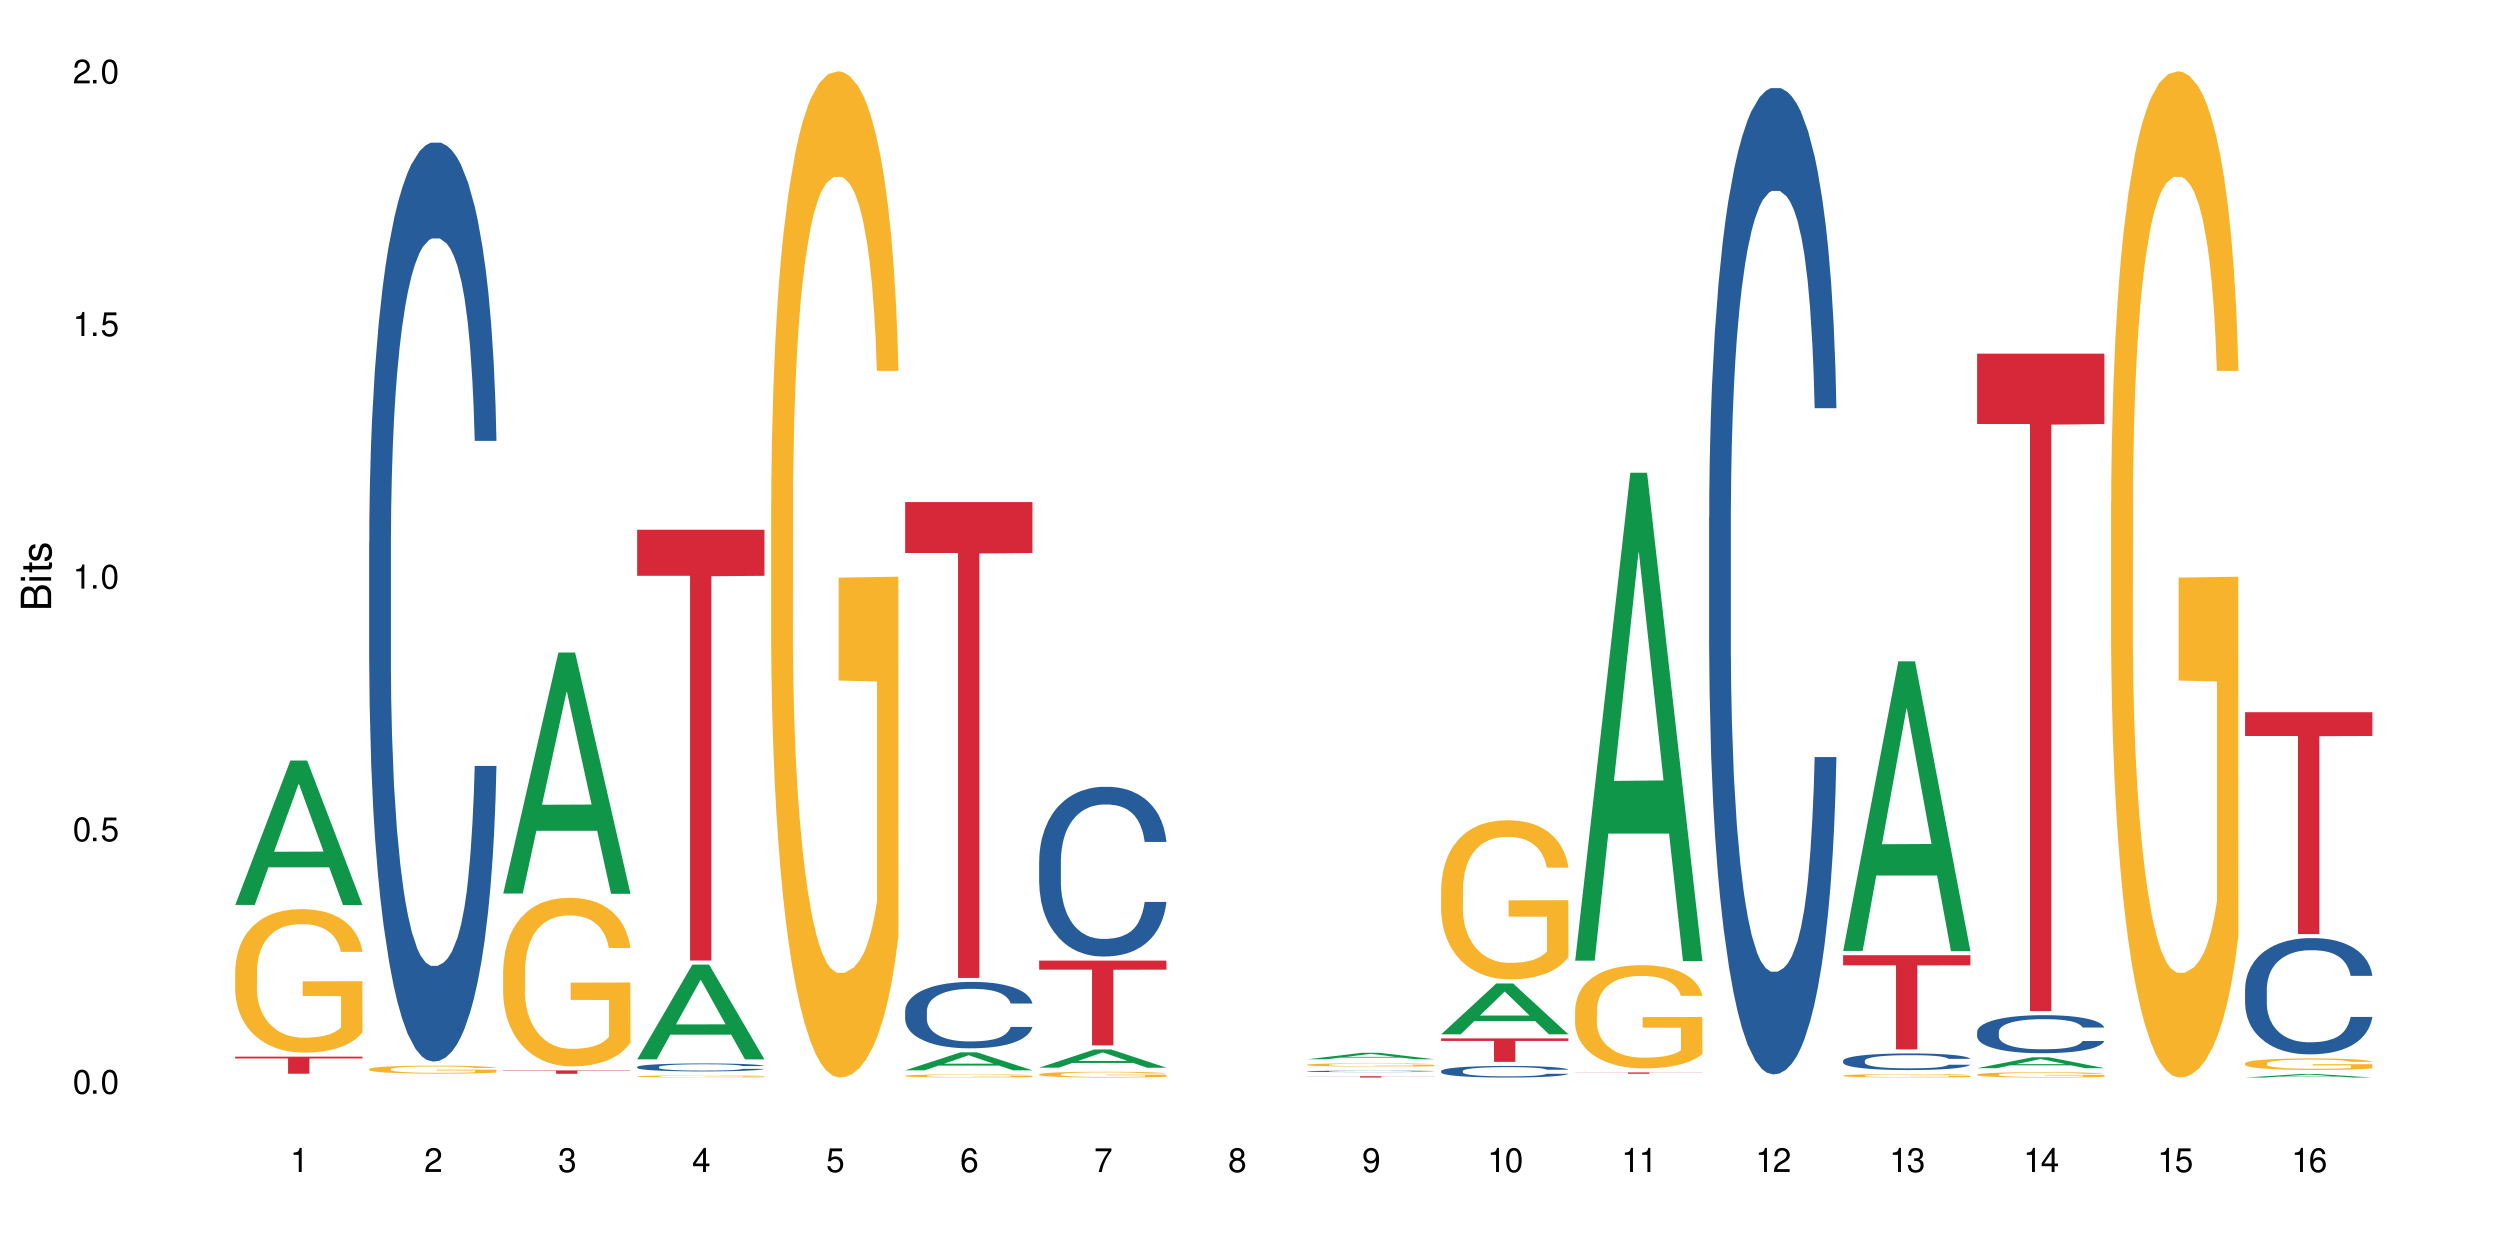 <?xml version="1.0" encoding="UTF-8"?>
<svg xmlns="http://www.w3.org/2000/svg" xmlns:xlink="http://www.w3.org/1999/xlink" width="720" height="360" viewBox="0 0 720 360">
<defs>
<g>
<g id="glyph-0-0">
</g>
<g id="glyph-0-1">
<path d="M 2.641 -6.938 C 2 -6.938 1.422 -6.656 1.078 -6.172 C 0.641 -5.562 0.406 -4.641 0.406 -3.359 C 0.406 -1.016 1.188 0.219 2.641 0.219 C 4.078 0.219 4.859 -1.016 4.859 -3.297 C 4.859 -4.641 4.656 -5.547 4.203 -6.172 C 3.844 -6.656 3.281 -6.938 2.641 -6.938 Z M 2.641 -6.188 C 3.547 -6.188 4 -5.25 4 -3.375 C 4 -1.406 3.562 -0.484 2.625 -0.484 C 1.734 -0.484 1.281 -1.438 1.281 -3.344 C 1.281 -5.25 1.734 -6.188 2.641 -6.188 Z M 2.641 -6.188 "/>
</g>
<g id="glyph-0-2">
<path d="M 1.828 -1 L 0.828 -1 L 0.828 0 L 1.828 0 Z M 1.828 -1 "/>
</g>
<g id="glyph-0-3">
<path d="M 4.562 -6.797 L 1.062 -6.797 L 0.547 -3.094 L 1.328 -3.094 C 1.719 -3.562 2.047 -3.734 2.578 -3.734 C 3.484 -3.734 4.062 -3.109 4.062 -2.094 C 4.062 -1.125 3.484 -0.531 2.578 -0.531 C 1.828 -0.531 1.375 -0.906 1.188 -1.672 L 0.328 -1.672 C 0.453 -1.109 0.547 -0.844 0.75 -0.594 C 1.125 -0.078 1.828 0.219 2.594 0.219 C 3.969 0.219 4.922 -0.781 4.922 -2.219 C 4.922 -3.562 4.031 -4.484 2.719 -4.484 C 2.25 -4.484 1.859 -4.359 1.469 -4.062 L 1.734 -5.969 L 4.562 -5.969 Z M 4.562 -6.797 "/>
</g>
<g id="glyph-0-4">
<path d="M 2.484 -4.938 L 2.484 0 L 3.328 0 L 3.328 -6.938 L 2.766 -6.938 C 2.469 -5.875 2.281 -5.734 0.984 -5.562 L 0.984 -4.938 Z M 2.484 -4.938 "/>
</g>
<g id="glyph-0-5">
<path d="M 4.859 -0.828 L 1.281 -0.828 C 1.359 -1.406 1.672 -1.781 2.5 -2.281 L 3.469 -2.828 C 4.406 -3.344 4.906 -4.062 4.906 -4.906 C 4.906 -5.484 4.672 -6.031 4.266 -6.406 C 3.859 -6.766 3.375 -6.938 2.719 -6.938 C 1.859 -6.938 1.219 -6.625 0.844 -6.031 C 0.609 -5.672 0.5 -5.234 0.484 -4.531 L 1.328 -4.531 C 1.359 -5.016 1.406 -5.281 1.531 -5.516 C 1.75 -5.938 2.188 -6.203 2.703 -6.203 C 3.469 -6.203 4.031 -5.641 4.031 -4.891 C 4.031 -4.344 3.719 -3.859 3.125 -3.516 L 2.234 -3 C 0.812 -2.172 0.406 -1.531 0.328 -0.016 L 4.859 -0.016 Z M 4.859 -0.828 "/>
</g>
<g id="glyph-0-6">
<path d="M 2.125 -3.188 L 2.578 -3.188 C 3.5 -3.188 3.984 -2.766 3.984 -1.922 C 3.984 -1.062 3.469 -0.531 2.594 -0.531 C 1.656 -0.531 1.203 -1 1.156 -2.016 L 0.312 -2.016 C 0.344 -1.453 0.438 -1.094 0.609 -0.781 C 0.953 -0.109 1.625 0.219 2.547 0.219 C 3.953 0.219 4.859 -0.625 4.859 -1.938 C 4.859 -2.828 4.516 -3.297 3.703 -3.594 C 4.344 -3.844 4.656 -4.328 4.656 -5.031 C 4.656 -6.219 3.875 -6.938 2.578 -6.938 C 1.203 -6.938 0.484 -6.172 0.453 -4.703 L 1.297 -4.703 C 1.312 -5.125 1.344 -5.359 1.453 -5.578 C 1.641 -5.969 2.062 -6.203 2.594 -6.203 C 3.344 -6.203 3.797 -5.75 3.797 -5 C 3.797 -4.516 3.609 -4.219 3.25 -4.047 C 3.016 -3.953 2.703 -3.922 2.125 -3.906 Z M 2.125 -3.188 "/>
</g>
<g id="glyph-0-7">
<path d="M 3.141 -1.672 L 3.141 0 L 3.984 0 L 3.984 -1.672 L 4.984 -1.672 L 4.984 -2.438 L 3.984 -2.438 L 3.984 -6.938 L 3.359 -6.938 L 0.266 -2.578 L 0.266 -1.672 Z M 3.141 -2.438 L 1 -2.438 L 3.141 -5.5 Z M 3.141 -2.438 "/>
</g>
<g id="glyph-0-8">
<path d="M 4.781 -5.125 C 4.609 -6.266 3.891 -6.938 2.844 -6.938 C 2.094 -6.938 1.422 -6.578 1.031 -5.953 C 0.594 -5.266 0.406 -4.422 0.406 -3.172 C 0.406 -2 0.578 -1.25 0.984 -0.641 C 1.359 -0.078 1.953 0.219 2.703 0.219 C 3.984 0.219 4.922 -0.75 4.922 -2.094 C 4.922 -3.375 4.062 -4.281 2.844 -4.281 C 2.172 -4.281 1.641 -4.031 1.281 -3.516 C 1.281 -5.234 1.828 -6.188 2.797 -6.188 C 3.391 -6.188 3.797 -5.797 3.938 -5.125 Z M 2.734 -3.531 C 3.547 -3.531 4.062 -2.953 4.062 -2.031 C 4.062 -1.156 3.484 -0.531 2.703 -0.531 C 1.922 -0.531 1.328 -1.188 1.328 -2.078 C 1.328 -2.938 1.906 -3.531 2.734 -3.531 Z M 2.734 -3.531 "/>
</g>
<g id="glyph-0-9">
<path d="M 4.984 -6.797 L 0.438 -6.797 L 0.438 -5.969 L 4.109 -5.969 C 2.5 -3.656 1.828 -2.234 1.328 0 L 2.219 0 C 2.594 -2.172 3.453 -4.047 4.984 -6.094 Z M 4.984 -6.797 "/>
</g>
<g id="glyph-0-10">
<path d="M 3.75 -3.656 C 4.469 -4.094 4.688 -4.438 4.688 -5.078 C 4.688 -6.172 3.844 -6.938 2.641 -6.938 C 1.438 -6.938 0.594 -6.172 0.594 -5.094 C 0.594 -4.438 0.812 -4.094 1.516 -3.656 C 0.734 -3.266 0.359 -2.703 0.359 -1.922 C 0.359 -0.656 1.281 0.219 2.641 0.219 C 3.984 0.219 4.922 -0.656 4.922 -1.922 C 4.922 -2.703 4.531 -3.266 3.75 -3.656 Z M 2.641 -6.188 C 3.359 -6.188 3.812 -5.75 3.812 -5.062 C 3.812 -4.406 3.344 -3.984 2.641 -3.984 C 1.922 -3.984 1.453 -4.406 1.453 -5.078 C 1.453 -5.75 1.922 -6.188 2.641 -6.188 Z M 2.641 -3.266 C 3.484 -3.266 4.062 -2.719 4.062 -1.906 C 4.062 -1.078 3.484 -0.531 2.625 -0.531 C 1.797 -0.531 1.219 -1.094 1.219 -1.906 C 1.219 -2.719 1.781 -3.266 2.641 -3.266 Z M 2.641 -3.266 "/>
</g>
<g id="glyph-0-11">
<path d="M 0.516 -1.578 C 0.672 -0.453 1.406 0.219 2.438 0.219 C 3.188 0.219 3.859 -0.141 4.266 -0.766 C 4.688 -1.453 4.891 -2.297 4.891 -3.547 C 4.891 -4.719 4.703 -5.453 4.312 -6.078 C 3.938 -6.641 3.344 -6.938 2.594 -6.938 C 1.297 -6.938 0.359 -5.969 0.359 -4.625 C 0.359 -3.344 1.234 -2.453 2.453 -2.453 C 3.094 -2.453 3.578 -2.672 4.016 -3.203 C 4 -1.484 3.469 -0.531 2.5 -0.531 C 1.906 -0.531 1.484 -0.906 1.359 -1.578 Z M 2.578 -6.203 C 3.375 -6.203 3.969 -5.531 3.969 -4.641 C 3.969 -3.797 3.391 -3.188 2.547 -3.188 C 1.734 -3.188 1.234 -3.766 1.234 -4.688 C 1.234 -5.562 1.797 -6.203 2.578 -6.203 Z M 2.578 -6.203 "/>
</g>
<g id="glyph-1-0">
</g>
<g id="glyph-1-1">
<path d="M 0 -0.953 L 0 -4.891 C 0 -5.719 -0.234 -6.344 -0.734 -6.797 C -1.188 -7.234 -1.812 -7.469 -2.5 -7.469 C -3.547 -7.469 -4.188 -7 -4.625 -5.875 C -4.984 -6.688 -5.625 -7.094 -6.531 -7.094 C -7.172 -7.094 -7.734 -6.859 -8.141 -6.391 C -8.562 -5.922 -8.75 -5.344 -8.75 -4.5 L -8.75 -0.953 Z M -4.984 -2.062 L -7.766 -2.062 L -7.766 -4.219 C -7.766 -4.844 -7.688 -5.203 -7.453 -5.5 C -7.219 -5.812 -6.859 -5.969 -6.375 -5.969 C -5.891 -5.969 -5.531 -5.812 -5.297 -5.5 C -5.062 -5.203 -4.984 -4.844 -4.984 -4.219 Z M -0.984 -2.062 L -4 -2.062 L -4 -4.781 C -4 -5.766 -3.438 -6.359 -2.484 -6.359 C -1.547 -6.359 -0.984 -5.766 -0.984 -4.781 Z M -0.984 -2.062 "/>
</g>
<g id="glyph-1-2">
<path d="M -6.281 -1.797 L -6.281 -0.797 L 0 -0.797 L 0 -1.797 Z M -8.75 -1.797 L -8.75 -0.797 L -7.484 -0.797 L -7.484 -1.797 Z M -8.75 -1.797 "/>
</g>
<g id="glyph-1-3">
<path d="M -6.281 -3.047 L -6.281 -2.016 L -8.016 -2.016 L -8.016 -1.016 L -6.281 -1.016 L -6.281 -0.172 L -5.469 -0.172 L -5.469 -1.016 L -0.719 -1.016 C -0.078 -1.016 0.281 -1.453 0.281 -2.234 C 0.281 -2.5 0.25 -2.719 0.188 -3.047 L -0.641 -3.047 C -0.609 -2.906 -0.594 -2.766 -0.594 -2.562 C -0.594 -2.141 -0.719 -2.016 -1.156 -2.016 L -5.469 -2.016 L -5.469 -3.047 Z M -6.281 -3.047 "/>
</g>
<g id="glyph-1-4">
<path d="M -4.531 -5.25 C -5.766 -5.25 -6.469 -4.422 -6.469 -2.969 C -6.469 -1.516 -5.719 -0.562 -4.547 -0.562 C -3.562 -0.562 -3.094 -1.062 -2.734 -2.562 L -2.516 -3.484 C -2.344 -4.188 -2.094 -4.469 -1.641 -4.469 C -1.047 -4.469 -0.641 -3.875 -0.641 -3 C -0.641 -2.453 -0.797 -2 -1.062 -1.75 C -1.25 -1.594 -1.422 -1.531 -1.875 -1.469 L -1.875 -0.406 C -0.422 -0.453 0.281 -1.266 0.281 -2.922 C 0.281 -4.5 -0.5 -5.516 -1.719 -5.516 C -2.656 -5.516 -3.172 -4.984 -3.469 -3.734 L -3.703 -2.766 C -3.891 -1.953 -4.156 -1.609 -4.594 -1.609 C -5.188 -1.609 -5.547 -2.125 -5.547 -2.938 C -5.547 -3.75 -5.203 -4.172 -4.531 -4.203 Z M -4.531 -5.25 "/>
</g>
</g>
</defs>
<rect x="-72" y="-36" width="864" height="432" fill="rgb(100%, 100%, 100%)" fill-opacity="1"/>
<path fill-rule="nonzero" fill="rgb(6.275%, 58.824%, 28.235%)" fill-opacity="1" d="M 67.73 260.625 L 67.77 260.586 L 83.633 219.031 L 88.449 219.031 L 104.391 260.664 L 98.789 260.664 L 94.797 249.797 L 77.289 249.797 L 73.371 260.625 L 67.73 260.625 L 78.973 245.301 L 93.191 245.262 L 86.102 225.836 L 86.023 225.797 L 85.945 225.914 L 78.934 245.262 L 78.973 245.301 Z M 67.73 260.625 "/>
<path fill-rule="nonzero" fill="rgb(96.863%, 70.196%, 16.863%)" fill-opacity="1" d="M 67.73 279.527 L 67.777 279.488 L 67.777 278.734 L 67.953 277.035 L 68.402 274.695 L 68.984 272.773 L 69.609 271.262 L 70.012 270.469 L 70.684 269.34 L 71.262 268.508 L 72.738 266.809 L 74.617 265.227 L 75.645 264.547 L 76.809 263.906 L 78.461 263.188 L 79.223 262.922 L 81.547 262.32 L 84.184 261.941 L 87.09 261.828 L 88.43 261.867 L 90.266 262.02 L 92.77 262.434 L 94.199 262.809 L 95.316 263.188 L 96.477 263.68 L 97.91 264.434 L 99.25 265.34 L 100.324 266.242 L 101.395 267.375 L 102.289 268.582 L 103.051 269.906 L 103.723 271.488 L 104.125 272.809 L 104.391 274.129 L 98.176 274.129 L 97.82 272.809 L 97.418 271.793 L 96.746 270.547 L 96.074 269.641 L 95.406 268.922 L 94.152 267.941 L 93.082 267.34 L 91.738 266.809 L 90.441 266.469 L 88.969 266.242 L 88.074 266.168 L 85.703 266.168 L 83.559 266.434 L 82.305 266.734 L 81.41 267.035 L 80.16 267.602 L 79.398 268.055 L 78.953 268.355 L 77.613 269.527 L 76.719 270.582 L 76.227 271.301 L 75.602 272.434 L 75.152 273.453 L 74.66 274.961 L 74.391 276.094 L 74.035 278.66 L 73.988 285.453 L 74.125 286.887 L 74.391 288.434 L 74.75 289.793 L 75.285 291.227 L 75.824 292.32 L 76.762 293.793 L 77.566 294.773 L 78.191 295.414 L 79.398 296.434 L 79.891 296.773 L 81.055 297.453 L 82.262 297.98 L 83.738 298.434 L 84.855 298.66 L 86.641 298.848 L 88.922 298.848 L 91.605 298.621 L 93.305 298.32 L 94.465 298.02 L 95.227 297.754 L 96.164 297.34 L 96.836 296.961 L 97.461 296.547 L 98.223 295.906 L 98.223 286.887 L 87.18 286.848 L 87.18 282.621 L 104.348 282.582 L 104.391 297.34 L 103.453 298.355 L 102.289 299.34 L 101.172 300.094 L 100.012 300.734 L 98.355 301.453 L 97.016 301.906 L 94.957 302.434 L 93.082 302.773 L 91.113 303 L 89.371 303.113 L 87.312 303.148 L 85.48 303.074 L 83.512 302.848 L 81.949 302.547 L 80.516 302.168 L 79.086 301.68 L 77.297 300.887 L 76.137 300.242 L 74.93 299.453 L 73.723 298.508 L 72.648 297.488 L 71.934 296.695 L 71.219 295.793 L 70.457 294.66 L 69.742 293.375 L 69.207 292.207 L 68.715 290.887 L 68.355 289.641 L 68 287.941 L 67.82 286.582 L 67.73 285.414 Z M 67.73 279.527 "/>
<path fill-rule="nonzero" fill="rgb(83.922%, 15.686%, 22.353%)" fill-opacity="1" d="M 67.73 304.312 L 104.391 304.312 L 104.391 304.84 L 89.113 304.844 L 89.113 309.227 L 82.965 309.227 L 82.965 304.848 L 82.875 304.84 L 67.73 304.84 Z M 67.73 304.312 "/>
<path fill-rule="nonzero" fill="rgb(14.51%, 36.078%, 60%)" fill-opacity="1" d="M 106.32 156.242 L 106.367 156 L 106.367 150.195 L 106.5 141 L 106.812 129.391 L 107.125 121.406 L 107.93 107.133 L 109.047 93.344 L 110.211 82.699 L 111.059 76.41 L 111.82 71.574 L 113.562 62.621 L 114.684 58.027 L 115.891 53.914 L 117.363 49.801 L 118.438 47.383 L 120.852 43.512 L 122.641 41.816 L 124.027 41.094 L 127.02 41.094 L 128.809 42.059 L 130.105 43.27 L 131.535 45.203 L 132.742 47.383 L 134.844 52.703 L 136.723 59.477 L 137.574 63.348 L 138.914 70.848 L 139.941 78.105 L 140.656 84.395 L 141.461 93.344 L 142.176 104.23 L 142.715 116.566 L 142.98 126.969 L 136.723 126.969 L 136.41 117.293 L 136.051 109.793 L 135.383 99.875 L 134.711 92.859 L 133.773 85.844 L 132.922 81.25 L 131.762 76.652 L 130.73 73.75 L 129.66 71.574 L 128.629 70.121 L 126.664 68.672 L 124.383 68.672 L 123.535 69.152 L 121.789 71.09 L 120.852 72.781 L 119.512 76.168 L 118.57 79.312 L 117.453 84.152 L 116.695 88.266 L 115.754 94.555 L 115.086 100.117 L 114.324 108.102 L 113.879 114.148 L 113.473 120.922 L 113.117 128.906 L 112.848 137.371 L 112.668 146.324 L 112.582 155.031 L 112.582 192.527 L 112.668 201.234 L 112.895 211.395 L 113.473 226.152 L 114.324 238.973 L 115.309 249.133 L 116.246 256.391 L 116.781 259.777 L 117.5 263.648 L 118.617 268.488 L 120.227 273.324 L 121.164 275.262 L 122.594 277.195 L 124.07 278.164 L 126.039 278.164 L 127.781 277.195 L 128.945 275.984 L 130.152 274.051 L 131.805 269.938 L 132.832 266.066 L 133.727 261.473 L 134.398 256.875 L 134.844 253.004 L 135.516 245.504 L 136.051 237.281 L 136.453 228.812 L 136.723 220.59 L 142.98 220.59 L 142.715 230.266 L 142.312 239.699 L 141.91 246.715 L 141.281 255.184 L 140.566 262.68 L 139.539 271.148 L 138.691 276.711 L 137.574 282.758 L 136.543 287.355 L 135.426 291.469 L 133.773 296.305 L 132.699 298.727 L 131.535 300.902 L 130.152 302.84 L 128.406 304.531 L 126.531 305.5 L 124.785 305.742 L 122.906 305.258 L 121.523 304.289 L 119.688 302.113 L 117.41 297.758 L 115.754 293.16 L 114.457 288.566 L 113.34 283.727 L 112.09 277.195 L 110.48 266.551 L 109.496 258.328 L 108.824 251.555 L 108.066 242.117 L 107.527 233.652 L 106.902 220.105 L 106.457 202.93 L 106.32 189.625 Z M 106.32 156.242 "/>
<path fill-rule="nonzero" fill="rgb(96.863%, 70.196%, 16.863%)" fill-opacity="1" d="M 106.32 307.891 L 106.367 307.891 L 106.367 307.848 L 106.543 307.754 L 106.992 307.621 L 107.574 307.516 L 108.199 307.43 L 108.602 307.387 L 109.273 307.324 L 109.852 307.277 L 111.328 307.184 L 113.207 307.094 L 114.234 307.055 L 115.398 307.02 L 117.051 306.98 L 117.812 306.965 L 120.137 306.934 L 122.773 306.91 L 125.68 306.906 L 127.02 306.906 L 128.855 306.914 L 131.359 306.938 L 132.789 306.961 L 133.906 306.98 L 135.07 307.008 L 136.5 307.051 L 137.84 307.102 L 138.914 307.152 L 139.988 307.215 L 140.879 307.281 L 141.641 307.355 L 142.312 307.445 L 142.715 307.516 L 142.98 307.59 L 136.77 307.59 L 136.41 307.516 L 136.008 307.461 L 135.336 307.391 L 134.668 307.34 L 133.996 307.301 L 132.742 307.246 L 131.672 307.211 L 130.328 307.184 L 129.031 307.164 L 127.559 307.152 L 126.664 307.148 L 124.293 307.148 L 122.148 307.16 L 120.895 307.18 L 120.004 307.195 L 118.75 307.227 L 117.988 307.254 L 117.543 307.27 L 116.203 307.336 L 115.309 307.395 L 114.816 307.434 L 114.191 307.496 L 113.742 307.555 L 113.25 307.637 L 112.984 307.699 L 112.625 307.844 L 112.582 308.223 L 112.715 308.305 L 112.984 308.391 L 113.34 308.465 L 113.879 308.543 L 114.414 308.605 L 115.352 308.688 L 116.156 308.742 L 116.781 308.777 L 117.988 308.836 L 118.48 308.855 L 119.645 308.891 L 120.852 308.922 L 122.328 308.945 L 123.445 308.961 L 125.234 308.969 L 127.512 308.969 L 130.195 308.957 L 131.895 308.941 L 133.059 308.922 L 133.816 308.91 L 134.754 308.887 L 135.426 308.863 L 136.051 308.84 L 136.812 308.805 L 136.812 308.305 L 125.77 308.301 L 125.77 308.066 L 142.938 308.062 L 142.98 308.887 L 142.043 308.941 L 140.879 308.996 L 139.762 309.039 L 138.602 309.074 L 136.945 309.117 L 135.605 309.141 L 133.547 309.172 L 131.672 309.188 L 129.703 309.203 L 127.961 309.207 L 125.902 309.211 L 124.07 309.207 L 122.102 309.191 L 120.539 309.176 L 119.109 309.156 L 117.676 309.129 L 115.891 309.082 L 114.727 309.047 L 113.52 309.004 L 112.312 308.949 L 111.238 308.895 L 110.523 308.852 L 109.809 308.801 L 109.047 308.738 L 108.332 308.664 L 107.797 308.598 L 107.305 308.527 L 106.945 308.457 L 106.59 308.363 L 106.41 308.285 L 106.32 308.219 Z M 106.32 307.891 "/>
<path fill-rule="nonzero" fill="rgb(6.275%, 58.824%, 28.235%)" fill-opacity="1" d="M 144.91 257.34 L 144.949 257.277 L 160.812 187.938 L 165.633 187.938 L 181.574 257.406 L 175.973 257.406 L 171.977 239.273 L 154.469 239.273 L 150.551 257.34 L 144.91 257.34 L 156.152 231.77 L 170.371 231.707 L 163.281 199.285 L 163.203 199.223 L 163.125 199.418 L 156.113 231.707 L 156.152 231.77 Z M 144.91 257.34 "/>
<path fill-rule="nonzero" fill="rgb(96.863%, 70.196%, 16.863%)" fill-opacity="1" d="M 144.91 279.363 L 144.957 279.32 L 144.957 278.434 L 145.137 276.438 L 145.582 273.688 L 146.164 271.426 L 146.789 269.652 L 147.191 268.723 L 147.863 267.395 L 148.445 266.418 L 149.918 264.422 L 151.797 262.562 L 152.824 261.762 L 153.988 261.008 L 155.641 260.168 L 156.402 259.855 L 158.727 259.148 L 161.363 258.703 L 164.27 258.57 L 165.613 258.613 L 167.445 258.793 L 169.949 259.281 L 171.379 259.723 L 172.496 260.168 L 173.66 260.742 L 175.09 261.629 L 176.43 262.695 L 177.504 263.758 L 178.578 265.086 L 179.473 266.508 L 180.23 268.059 L 180.902 269.922 L 181.305 271.473 L 181.574 273.023 L 175.359 273.023 L 175 271.473 L 174.598 270.273 L 173.926 268.812 L 173.258 267.746 L 172.586 266.906 L 171.336 265.754 L 170.262 265.043 L 168.922 264.422 L 167.625 264.023 L 166.148 263.758 L 165.254 263.668 L 162.883 263.668 L 160.738 263.98 L 159.488 264.336 L 158.594 264.688 L 157.34 265.355 L 156.582 265.887 L 156.133 266.242 L 154.793 267.613 L 153.898 268.855 L 153.406 269.699 L 152.781 271.027 L 152.332 272.227 L 151.84 274 L 151.574 275.328 L 151.215 278.344 L 151.172 286.324 L 151.305 288.008 L 151.574 289.824 L 151.93 291.422 L 152.469 293.105 L 153.004 294.391 L 153.941 296.121 L 154.746 297.273 L 155.375 298.027 L 156.582 299.223 L 157.07 299.625 L 158.234 300.422 L 159.441 301.043 L 160.918 301.574 L 162.035 301.84 L 163.824 302.062 L 166.102 302.062 L 168.785 301.797 L 170.484 301.441 L 171.648 301.086 L 172.406 300.777 L 173.348 300.289 L 174.016 299.844 L 174.645 299.355 L 175.402 298.605 L 175.402 288.008 L 164.359 287.965 L 164.359 283 L 181.527 282.953 L 181.574 300.289 L 180.633 301.484 L 179.473 302.637 L 178.352 303.523 L 177.191 304.277 L 175.535 305.121 L 174.195 305.652 L 172.141 306.273 L 170.262 306.672 L 168.293 306.938 L 166.551 307.07 L 164.492 307.117 L 162.66 307.027 L 160.695 306.762 L 159.129 306.406 L 157.699 305.965 L 156.266 305.387 L 154.48 304.457 L 153.316 303.703 L 152.109 302.77 L 150.902 301.664 L 149.828 300.465 L 149.113 299.535 L 148.398 298.473 L 147.641 297.141 L 146.922 295.633 L 146.387 294.258 L 145.895 292.707 L 145.539 291.246 L 145.18 289.25 L 145 287.652 L 144.91 286.277 Z M 144.91 279.363 "/>
<path fill-rule="nonzero" fill="rgb(83.922%, 15.686%, 22.353%)" fill-opacity="1" d="M 144.91 308.281 L 181.574 308.281 L 181.574 308.383 L 166.293 308.383 L 166.293 309.25 L 160.145 309.25 L 160.145 308.387 L 160.059 308.383 L 144.91 308.383 Z M 144.91 308.281 "/>
<path fill-rule="nonzero" fill="rgb(6.275%, 58.824%, 28.235%)" fill-opacity="1" d="M 183.5 305.086 L 183.543 305.062 L 199.402 277.801 L 204.223 277.801 L 220.164 305.113 L 214.562 305.113 L 210.566 297.984 L 193.059 297.984 L 189.141 305.086 L 183.5 305.086 L 194.742 295.035 L 208.961 295.008 L 201.871 282.262 L 201.793 282.238 L 201.715 282.312 L 194.703 295.008 L 194.742 295.035 Z M 183.5 305.086 "/>
<path fill-rule="nonzero" fill="rgb(14.51%, 36.078%, 60%)" fill-opacity="1" d="M 183.5 307.27 L 183.547 307.27 L 183.547 307.219 L 183.68 307.141 L 183.992 307.039 L 184.309 306.969 L 185.113 306.848 L 186.23 306.727 L 187.391 306.637 L 188.242 306.582 L 189 306.539 L 190.746 306.461 L 191.863 306.422 L 193.07 306.387 L 194.543 306.352 L 195.617 306.332 L 198.031 306.297 L 199.82 306.281 L 201.207 306.277 L 204.203 306.277 L 205.988 306.285 L 207.285 306.297 L 208.719 306.312 L 209.926 306.332 L 212.027 306.375 L 213.902 306.434 L 214.754 306.469 L 216.094 306.535 L 217.121 306.598 L 217.84 306.652 L 218.645 306.727 L 219.359 306.82 L 219.895 306.93 L 220.164 307.02 L 213.902 307.02 L 213.59 306.934 L 213.234 306.871 L 212.562 306.785 L 211.891 306.723 L 210.953 306.664 L 210.102 306.625 L 208.941 306.582 L 207.914 306.559 L 206.84 306.539 L 205.812 306.527 L 203.844 306.516 L 201.562 306.516 L 200.715 306.52 L 198.973 306.535 L 198.031 306.551 L 196.691 306.578 L 195.754 306.605 L 194.633 306.648 L 193.875 306.684 L 192.934 306.738 L 192.266 306.785 L 191.504 306.855 L 191.059 306.906 L 190.656 306.965 L 190.297 307.035 L 190.031 307.109 L 189.852 307.188 L 189.762 307.262 L 189.762 307.586 L 189.852 307.66 L 190.074 307.75 L 190.656 307.875 L 191.504 307.988 L 192.488 308.074 L 193.426 308.137 L 193.965 308.168 L 194.68 308.199 L 195.797 308.242 L 197.406 308.285 L 198.344 308.301 L 199.777 308.316 L 201.25 308.324 L 203.219 308.324 L 204.961 308.316 L 206.125 308.305 L 207.332 308.289 L 208.984 308.254 L 210.016 308.219 L 210.906 308.18 L 211.578 308.141 L 212.027 308.109 L 212.695 308.043 L 213.234 307.973 L 213.637 307.898 L 213.902 307.828 L 220.164 307.828 L 219.895 307.91 L 219.492 307.992 L 219.09 308.055 L 218.465 308.125 L 217.75 308.191 L 216.719 308.266 L 215.871 308.312 L 214.754 308.363 L 213.727 308.406 L 212.605 308.441 L 210.953 308.48 L 209.879 308.504 L 208.719 308.523 L 207.332 308.539 L 205.586 308.555 L 203.711 308.562 L 201.965 308.562 L 200.09 308.559 L 198.703 308.551 L 196.871 308.531 L 194.59 308.496 L 192.934 308.453 L 191.641 308.414 L 190.52 308.375 L 189.27 308.316 L 187.66 308.227 L 186.676 308.152 L 186.004 308.094 L 185.246 308.012 L 184.711 307.941 L 184.082 307.824 L 183.637 307.676 L 183.5 307.559 Z M 183.5 307.27 "/>
<path fill-rule="nonzero" fill="rgb(96.863%, 70.196%, 16.863%)" fill-opacity="1" d="M 183.5 309.988 L 183.547 309.984 L 183.547 309.977 L 183.727 309.949 L 184.172 309.914 L 184.754 309.887 L 185.379 309.867 L 185.781 309.855 L 186.453 309.836 L 187.035 309.824 L 188.508 309.801 L 190.387 309.777 L 191.414 309.766 L 192.578 309.758 L 194.23 309.746 L 194.992 309.742 L 197.316 309.734 L 199.953 309.73 L 202.859 309.727 L 204.203 309.727 L 206.035 309.73 L 208.539 309.734 L 209.969 309.742 L 211.086 309.746 L 212.25 309.754 L 213.68 309.766 L 215.02 309.777 L 217.168 309.809 L 218.062 309.828 L 218.82 309.844 L 219.492 309.867 L 219.895 309.887 L 220.164 309.906 L 213.949 309.906 L 213.59 309.887 L 213.188 309.875 L 212.52 309.855 L 211.848 309.84 L 211.176 309.832 L 209.926 309.816 L 208.852 309.809 L 207.512 309.801 L 206.215 309.797 L 204.738 309.793 L 203.844 309.789 L 201.477 309.789 L 199.328 309.793 L 198.078 309.801 L 197.184 309.805 L 195.93 309.812 L 195.172 309.82 L 194.723 309.824 L 193.383 309.84 L 192.488 309.855 L 191.996 309.867 L 191.371 309.883 L 190.922 309.898 L 190.434 309.918 L 190.164 309.938 L 189.805 309.973 L 189.762 310.074 L 189.895 310.094 L 190.164 310.117 L 190.52 310.137 L 191.059 310.156 L 191.594 310.176 L 192.531 310.195 L 193.336 310.211 L 193.965 310.219 L 195.172 310.234 L 195.664 310.238 L 196.824 310.25 L 198.031 310.258 L 199.508 310.262 L 200.625 310.266 L 202.414 310.27 L 204.695 310.27 L 207.375 310.266 L 209.074 310.262 L 210.238 310.258 L 210.996 310.254 L 211.938 310.246 L 212.605 310.242 L 213.234 310.234 L 213.992 310.227 L 213.992 310.094 L 202.949 310.094 L 202.949 310.031 L 220.117 310.031 L 220.164 310.246 L 219.223 310.262 L 218.062 310.277 L 216.945 310.289 L 215.781 310.297 L 214.129 310.309 L 212.785 310.312 L 210.73 310.32 L 208.852 310.328 L 206.883 310.332 L 201.25 310.332 L 199.285 310.328 L 197.719 310.324 L 196.289 310.316 L 194.859 310.312 L 193.07 310.301 L 191.906 310.289 L 189.492 310.266 L 188.418 310.25 L 186.988 310.227 L 186.23 310.207 L 185.516 310.188 L 184.977 310.172 L 184.484 310.152 L 184.129 310.133 L 183.77 310.109 L 183.59 310.09 L 183.5 310.074 Z M 183.5 309.988 "/>
<path fill-rule="nonzero" fill="rgb(83.922%, 15.686%, 22.353%)" fill-opacity="1" d="M 183.5 152.555 L 220.164 152.555 L 220.164 165.836 L 204.883 165.953 L 204.883 276.637 L 198.738 276.637 L 198.738 166.07 L 198.648 165.836 L 183.5 165.836 Z M 183.5 152.555 "/>
<path fill-rule="nonzero" fill="rgb(96.863%, 70.196%, 16.863%)" fill-opacity="1" d="M 222.094 144.652 L 222.137 144.387 L 222.137 139.094 L 222.316 127.184 L 222.762 110.777 L 223.344 97.277 L 223.969 86.691 L 224.371 81.133 L 225.043 73.195 L 225.625 67.371 L 227.098 55.461 L 228.977 44.348 L 230.004 39.582 L 231.168 35.082 L 232.82 30.055 L 233.582 28.203 L 235.906 23.965 L 238.543 21.32 L 241.449 20.527 L 242.793 20.789 L 244.625 21.848 L 247.129 24.762 L 248.559 27.406 L 249.676 30.055 L 250.84 33.496 L 252.27 38.789 L 253.613 45.141 L 254.684 51.492 L 255.758 59.43 L 256.652 67.902 L 257.41 77.164 L 258.082 88.281 L 258.484 97.543 L 258.754 106.805 L 252.539 106.805 L 252.18 97.543 L 251.777 90.398 L 251.109 81.664 L 250.438 75.312 L 249.766 70.281 L 248.516 63.402 L 247.441 59.168 L 246.102 55.461 L 244.805 53.078 L 243.328 51.492 L 242.434 50.961 L 240.066 50.961 L 237.918 52.816 L 236.668 54.934 L 235.773 57.051 L 234.52 61.02 L 233.762 64.195 L 233.312 66.312 L 231.973 74.516 L 231.078 81.93 L 230.586 86.957 L 229.961 94.898 L 229.516 102.043 L 229.023 112.629 L 228.754 120.57 L 228.395 138.566 L 228.352 186.207 L 228.484 196.262 L 228.754 207.113 L 229.113 216.641 L 229.648 226.699 L 230.184 234.375 L 231.125 244.695 L 231.93 251.578 L 232.555 256.078 L 233.762 263.223 L 234.254 265.605 L 235.414 270.367 L 236.621 274.074 L 238.098 277.25 L 239.215 278.836 L 241.004 280.16 L 243.285 280.16 L 245.965 278.574 L 247.664 276.457 L 248.828 274.34 L 249.586 272.484 L 250.527 269.574 L 251.199 266.926 L 251.824 264.016 L 252.582 259.516 L 252.582 196.262 L 241.539 195.996 L 241.539 166.355 L 258.707 166.09 L 258.754 269.574 L 257.812 276.719 L 256.652 283.602 L 255.535 288.895 L 254.371 293.395 L 252.719 298.422 L 251.375 301.598 L 249.32 305.305 L 247.441 307.688 L 245.477 309.273 L 243.73 310.066 L 241.676 310.332 L 239.84 309.805 L 237.875 308.215 L 236.309 306.098 L 234.879 303.453 L 233.449 300.012 L 231.66 294.453 L 230.496 289.953 L 229.289 284.395 L 228.082 277.777 L 227.012 270.633 L 226.293 265.074 L 225.578 258.723 L 224.82 250.781 L 224.105 241.785 L 223.566 233.578 L 223.074 224.316 L 222.719 215.582 L 222.359 203.672 L 222.184 194.145 L 222.094 185.941 Z M 222.094 144.652 "/>
<path fill-rule="nonzero" fill="rgb(6.275%, 58.824%, 28.235%)" fill-opacity="1" d="M 260.684 308.25 L 260.723 308.242 L 276.586 303.078 L 281.402 303.078 L 297.344 308.254 L 291.742 308.254 L 287.746 306.902 L 270.238 306.902 L 266.324 308.25 L 260.684 308.25 L 271.922 306.344 L 286.141 306.34 L 279.051 303.926 L 278.973 303.922 L 278.895 303.934 L 271.883 306.34 L 271.922 306.344 Z M 260.684 308.25 "/>
<path fill-rule="nonzero" fill="rgb(14.51%, 36.078%, 60%)" fill-opacity="1" d="M 260.684 291.121 L 260.727 291.102 L 260.727 290.684 L 260.863 290.02 L 261.176 289.18 L 261.488 288.605 L 262.293 287.574 L 263.41 286.578 L 264.57 285.809 L 265.422 285.355 L 266.184 285.008 L 267.926 284.359 L 269.043 284.027 L 270.25 283.73 L 271.727 283.434 L 272.797 283.258 L 275.211 282.98 L 277 282.855 L 278.387 282.805 L 281.383 282.805 L 283.172 282.875 L 284.469 282.961 L 285.898 283.102 L 287.105 283.258 L 289.207 283.645 L 291.086 284.133 L 291.934 284.41 L 293.273 284.953 L 294.305 285.477 L 295.02 285.934 L 295.824 286.578 L 296.539 287.363 L 297.074 288.254 L 297.344 289.008 L 291.086 289.008 L 290.77 288.309 L 290.414 287.766 L 289.742 287.051 L 289.074 286.543 L 288.133 286.035 L 287.285 285.703 L 286.121 285.371 L 285.094 285.164 L 284.02 285.008 L 282.992 284.902 L 281.023 284.797 L 278.746 284.797 L 277.895 284.832 L 276.152 284.973 L 275.211 285.094 L 273.871 285.336 L 272.934 285.566 L 271.816 285.914 L 271.055 286.211 L 270.117 286.664 L 269.445 287.066 L 268.684 287.645 L 268.238 288.082 L 267.836 288.57 L 267.477 289.145 L 267.211 289.758 L 267.031 290.402 L 266.941 291.031 L 266.941 293.742 L 267.031 294.371 L 267.254 295.102 L 267.836 296.168 L 268.684 297.094 L 269.668 297.828 L 270.609 298.352 L 271.145 298.598 L 271.859 298.875 L 272.977 299.227 L 274.586 299.574 L 275.527 299.715 L 276.957 299.855 L 278.434 299.926 L 280.398 299.926 L 282.141 299.855 L 283.305 299.766 L 284.512 299.629 L 286.168 299.332 L 287.195 299.051 L 288.09 298.719 L 288.758 298.387 L 289.207 298.109 L 289.879 297.566 L 290.414 296.973 L 290.816 296.359 L 291.086 295.766 L 297.344 295.766 L 297.074 296.465 L 296.672 297.148 L 296.27 297.652 L 295.645 298.266 L 294.93 298.805 L 293.902 299.418 L 293.051 299.82 L 291.934 300.258 L 290.906 300.59 L 289.789 300.887 L 288.133 301.234 L 287.059 301.41 L 285.898 301.566 L 284.512 301.707 L 282.77 301.828 L 280.891 301.898 L 279.148 301.914 L 277.27 301.879 L 275.883 301.812 L 274.051 301.652 L 271.77 301.34 L 270.117 301.008 L 268.82 300.676 L 267.703 300.324 L 266.449 299.855 L 264.84 299.086 L 263.855 298.492 L 263.188 298.004 L 262.426 297.32 L 261.891 296.711 L 261.266 295.73 L 260.816 294.492 L 260.684 293.531 Z M 260.684 291.121 "/>
<path fill-rule="nonzero" fill="rgb(96.863%, 70.196%, 16.863%)" fill-opacity="1" d="M 260.684 309.809 L 260.727 309.809 L 260.727 309.793 L 260.906 309.754 L 261.352 309.703 L 261.934 309.66 L 262.559 309.625 L 262.961 309.609 L 263.633 309.582 L 264.215 309.566 L 265.691 309.527 L 267.566 309.492 L 268.598 309.477 L 269.758 309.465 L 271.414 309.449 L 272.172 309.441 L 274.496 309.43 L 277.137 309.418 L 281.383 309.418 L 283.215 309.422 L 285.719 309.43 L 287.148 309.438 L 288.27 309.449 L 289.43 309.457 L 290.859 309.477 L 292.203 309.496 L 293.273 309.516 L 294.348 309.539 L 295.242 309.566 L 296.004 309.598 L 296.672 309.633 L 297.074 309.66 L 297.344 309.691 L 291.129 309.691 L 290.77 309.66 L 290.367 309.637 L 289.699 309.609 L 289.027 309.59 L 288.355 309.574 L 287.105 309.551 L 286.031 309.539 L 284.691 309.527 L 283.395 309.52 L 281.918 309.516 L 281.023 309.512 L 278.656 309.512 L 276.508 309.52 L 275.258 309.527 L 274.363 309.531 L 273.113 309.547 L 272.352 309.555 L 271.906 309.562 L 270.562 309.586 L 269.668 309.609 L 269.176 309.629 L 268.551 309.652 L 268.105 309.676 L 267.613 309.707 L 267.344 309.734 L 266.988 309.789 L 266.941 309.941 L 267.074 309.973 L 267.344 310.008 L 267.703 310.035 L 268.238 310.066 L 268.773 310.094 L 269.715 310.125 L 270.52 310.148 L 271.145 310.16 L 272.352 310.184 L 272.844 310.191 L 274.004 310.207 L 275.211 310.219 L 276.688 310.227 L 277.805 310.234 L 279.594 310.238 L 281.875 310.238 L 284.559 310.23 L 286.254 310.227 L 287.418 310.219 L 288.18 310.215 L 289.117 310.203 L 289.789 310.195 L 290.414 310.188 L 291.172 310.172 L 291.172 309.973 L 280.129 309.973 L 280.129 309.879 L 297.297 309.875 L 297.344 310.203 L 296.406 310.227 L 295.242 310.246 L 294.125 310.266 L 292.961 310.277 L 291.309 310.293 L 289.965 310.305 L 287.91 310.316 L 286.031 310.324 L 284.066 310.328 L 282.32 310.332 L 278.434 310.332 L 276.465 310.324 L 274.898 310.32 L 273.469 310.312 L 272.039 310.301 L 270.25 310.281 L 269.086 310.27 L 266.672 310.23 L 265.602 310.207 L 264.887 310.191 L 264.168 310.168 L 263.41 310.145 L 262.695 310.117 L 262.156 310.09 L 261.668 310.062 L 261.309 310.035 L 260.949 309.996 L 260.773 309.965 L 260.684 309.941 Z M 260.684 309.809 "/>
<path fill-rule="nonzero" fill="rgb(83.922%, 15.686%, 22.353%)" fill-opacity="1" d="M 260.684 144.594 L 297.344 144.594 L 297.344 159.266 L 282.062 159.395 L 282.062 281.641 L 275.918 281.641 L 275.918 159.523 L 275.828 159.266 L 260.684 159.266 Z M 260.684 144.594 "/>
<path fill-rule="nonzero" fill="rgb(6.275%, 58.824%, 28.235%)" fill-opacity="1" d="M 299.273 307.496 L 299.312 307.492 L 315.176 302.238 L 319.992 302.238 L 335.934 307.504 L 330.332 307.504 L 326.336 306.129 L 308.828 306.129 L 304.914 307.496 L 299.273 307.496 L 310.516 305.559 L 324.73 305.555 L 317.641 303.098 L 317.562 303.094 L 317.484 303.109 L 310.477 305.555 L 310.516 305.559 Z M 299.273 307.496 "/>
<path fill-rule="nonzero" fill="rgb(14.51%, 36.078%, 60%)" fill-opacity="1" d="M 299.273 247.879 L 299.316 247.836 L 299.316 246.762 L 299.453 245.066 L 299.766 242.922 L 300.078 241.449 L 300.883 238.812 L 302 236.266 L 303.164 234.301 L 304.012 233.141 L 304.773 232.246 L 306.516 230.594 L 307.633 229.746 L 308.84 228.984 L 310.316 228.227 L 311.391 227.781 L 313.805 227.066 L 315.59 226.754 L 316.977 226.617 L 319.973 226.617 L 321.762 226.797 L 323.059 227.02 L 324.488 227.379 L 325.695 227.781 L 327.797 228.762 L 329.676 230.012 L 330.523 230.727 L 331.867 232.113 L 332.895 233.453 L 333.609 234.613 L 334.414 236.266 L 335.129 238.277 L 335.664 240.555 L 335.934 242.477 L 329.676 242.477 L 329.363 240.688 L 329.004 239.305 L 328.332 237.473 L 327.664 236.176 L 326.723 234.883 L 325.875 234.035 L 324.711 233.184 L 323.684 232.648 L 322.609 232.246 L 321.582 231.98 L 319.613 231.711 L 317.336 231.711 L 316.484 231.801 L 314.742 232.156 L 313.805 232.469 L 312.461 233.094 L 311.523 233.676 L 310.406 234.57 L 309.645 235.328 L 308.707 236.488 L 308.035 237.516 L 307.277 238.992 L 306.828 240.109 L 306.426 241.359 L 306.07 242.832 L 305.801 244.395 L 305.621 246.047 L 305.531 247.656 L 305.531 254.582 L 305.621 256.188 L 305.844 258.062 L 306.426 260.789 L 307.277 263.156 L 308.258 265.031 L 309.199 266.371 L 309.734 266.996 L 310.449 267.711 L 311.566 268.605 L 313.176 269.5 L 314.117 269.855 L 315.547 270.215 L 317.023 270.391 L 318.988 270.391 L 320.734 270.215 L 321.895 269.992 L 323.102 269.633 L 324.758 268.875 L 325.785 268.16 L 326.68 267.309 L 327.352 266.461 L 327.797 265.746 L 328.469 264.363 L 329.004 262.844 L 329.406 261.281 L 329.676 259.762 L 335.934 259.762 L 335.664 261.547 L 335.262 263.289 L 334.859 264.586 L 334.234 266.148 L 333.52 267.535 L 332.492 269.098 L 331.641 270.125 L 330.523 271.242 L 329.496 272.09 L 328.379 272.848 L 326.723 273.742 L 325.652 274.188 L 324.488 274.59 L 323.102 274.949 L 321.359 275.262 L 319.48 275.441 L 317.738 275.484 L 315.859 275.395 L 314.473 275.215 L 312.641 274.812 L 310.359 274.012 L 308.707 273.16 L 307.41 272.312 L 306.293 271.418 L 305.039 270.215 L 303.43 268.25 L 302.445 266.73 L 301.777 265.48 L 301.016 263.738 L 300.48 262.172 L 299.855 259.672 L 299.406 256.5 L 299.273 254.043 Z M 299.273 247.879 "/>
<path fill-rule="nonzero" fill="rgb(96.863%, 70.196%, 16.863%)" fill-opacity="1" d="M 299.273 309.379 L 299.316 309.379 L 299.316 309.348 L 299.496 309.281 L 299.945 309.184 L 300.523 309.109 L 301.152 309.047 L 301.555 309.016 L 302.223 308.969 L 302.805 308.938 L 304.281 308.867 L 306.156 308.805 L 307.188 308.777 L 308.348 308.75 L 310.004 308.723 L 310.762 308.711 L 313.086 308.688 L 315.727 308.672 L 318.633 308.668 L 319.973 308.668 L 321.805 308.676 L 324.309 308.691 L 325.738 308.707 L 326.859 308.723 L 328.02 308.742 L 329.449 308.773 L 330.793 308.809 L 331.867 308.844 L 332.938 308.891 L 333.832 308.938 L 334.594 308.992 L 335.262 309.055 L 335.664 309.109 L 335.934 309.164 L 329.719 309.164 L 329.363 309.109 L 328.961 309.066 L 328.289 309.02 L 327.617 308.98 L 326.949 308.953 L 325.695 308.914 L 324.621 308.891 L 323.281 308.867 L 321.984 308.855 L 320.508 308.844 L 319.613 308.84 L 317.246 308.84 L 315.102 308.852 L 313.848 308.863 L 312.953 308.875 L 311.703 308.898 L 310.941 308.918 L 310.496 308.93 L 309.152 308.977 L 308.258 309.02 L 307.766 309.047 L 307.141 309.094 L 306.695 309.137 L 306.203 309.195 L 305.934 309.242 L 305.578 309.344 L 305.531 309.617 L 305.668 309.676 L 305.934 309.738 L 306.293 309.793 L 306.828 309.852 L 307.363 309.895 L 308.305 309.957 L 309.109 309.996 L 309.734 310.02 L 310.941 310.062 L 311.434 310.074 L 312.598 310.102 L 313.805 310.125 L 315.277 310.141 L 316.395 310.152 L 318.184 310.16 L 320.465 310.16 L 323.148 310.148 L 324.848 310.137 L 326.008 310.125 L 326.77 310.113 L 327.707 310.098 L 328.379 310.082 L 329.004 310.066 L 329.766 310.039 L 329.766 309.676 L 318.723 309.676 L 318.723 309.504 L 335.891 309.504 L 335.934 310.098 L 334.996 310.141 L 333.832 310.18 L 332.715 310.211 L 331.551 310.234 L 329.898 310.266 L 328.559 310.281 L 326.5 310.305 L 324.621 310.316 L 322.656 310.328 L 320.91 310.332 L 318.855 310.332 L 317.023 310.328 L 315.055 310.32 L 313.488 310.309 L 312.059 310.293 L 310.629 310.273 L 308.84 310.242 L 307.68 310.215 L 306.473 310.184 L 305.266 310.145 L 304.191 310.105 L 303.477 310.074 L 302.762 310.035 L 302 309.988 L 301.285 309.938 L 300.75 309.891 L 300.258 309.84 L 299.898 309.789 L 299.543 309.719 L 299.363 309.664 L 299.273 309.617 Z M 299.273 309.379 "/>
<path fill-rule="nonzero" fill="rgb(83.922%, 15.686%, 22.353%)" fill-opacity="1" d="M 299.273 276.648 L 335.934 276.648 L 335.934 279.262 L 320.656 279.285 L 320.656 301.074 L 314.508 301.074 L 314.508 279.309 L 314.418 279.262 L 299.273 279.262 Z M 299.273 276.648 "/>
<path fill-rule="nonzero" fill="rgb(6.275%, 58.824%, 28.235%)" fill-opacity="1" d="M 376.453 305.074 L 376.492 305.07 L 392.355 303.199 L 397.172 303.199 L 413.113 305.074 L 407.512 305.074 L 403.52 304.586 L 386.012 304.586 L 382.094 305.074 L 376.453 305.074 L 387.695 304.383 L 401.914 304.383 L 394.824 303.508 L 394.746 303.504 L 394.668 303.512 L 387.656 304.383 L 387.695 304.383 Z M 376.453 305.074 "/>
<path fill-rule="nonzero" fill="rgb(14.51%, 36.078%, 60%)" fill-opacity="1" d="M 376.453 308.535 L 376.5 308.535 L 376.5 308.523 L 376.633 308.512 L 376.945 308.492 L 377.258 308.477 L 378.062 308.453 L 379.18 308.434 L 380.344 308.414 L 381.191 308.402 L 381.953 308.395 L 383.695 308.383 L 384.812 308.375 L 386.02 308.367 L 387.496 308.359 L 388.57 308.355 L 390.984 308.352 L 392.773 308.348 L 398.941 308.348 L 400.238 308.352 L 401.668 308.352 L 402.875 308.355 L 404.977 308.367 L 406.855 308.375 L 407.703 308.383 L 409.047 308.395 L 410.074 308.406 L 410.789 308.418 L 411.594 308.434 L 412.309 308.449 L 412.848 308.469 L 413.113 308.488 L 406.855 308.488 L 406.543 308.473 L 406.184 308.457 L 405.516 308.441 L 404.844 308.43 L 403.906 308.418 L 403.055 308.414 L 401.891 308.406 L 400.863 308.398 L 399.793 308.395 L 398.762 308.395 L 396.797 308.391 L 393.668 308.391 L 391.922 308.395 L 390.984 308.398 L 389.641 308.402 L 388.703 308.41 L 387.586 308.418 L 386.824 308.422 L 385.887 308.434 L 385.215 308.441 L 384.457 308.457 L 384.008 308.465 L 383.605 308.477 L 383.25 308.492 L 382.98 308.504 L 382.801 308.52 L 382.711 308.531 L 382.711 308.594 L 382.801 308.609 L 383.027 308.625 L 383.605 308.648 L 384.457 308.672 L 385.441 308.688 L 386.379 308.699 L 386.914 308.703 L 387.629 308.711 L 388.75 308.719 L 390.359 308.727 L 391.297 308.73 L 392.727 308.734 L 397.914 308.734 L 399.074 308.73 L 400.281 308.727 L 401.938 308.723 L 402.965 308.715 L 403.859 308.707 L 404.531 308.699 L 404.977 308.695 L 405.648 308.68 L 406.184 308.668 L 406.586 308.652 L 406.855 308.641 L 413.113 308.641 L 412.848 308.656 L 412.445 308.672 L 412.043 308.684 L 411.414 308.699 L 410.699 308.711 L 409.672 308.723 L 408.824 308.734 L 407.703 308.742 L 406.676 308.75 L 405.559 308.758 L 403.906 308.766 L 402.832 308.77 L 401.668 308.773 L 400.281 308.777 L 398.539 308.777 L 396.66 308.781 L 393.039 308.781 L 391.656 308.777 L 389.82 308.773 L 387.543 308.766 L 385.887 308.758 L 384.59 308.754 L 383.473 308.746 L 382.223 308.734 L 380.613 308.715 L 379.629 308.703 L 378.957 308.691 L 378.195 308.676 L 377.66 308.664 L 377.035 308.641 L 376.586 308.613 L 376.453 308.59 Z M 376.453 308.535 "/>
<path fill-rule="nonzero" fill="rgb(96.863%, 70.196%, 16.863%)" fill-opacity="1" d="M 376.453 306.645 L 376.5 306.641 L 376.5 306.625 L 376.676 306.586 L 377.125 306.531 L 377.707 306.488 L 378.332 306.453 L 378.734 306.438 L 379.406 306.41 L 379.984 306.391 L 381.461 306.352 L 383.34 306.316 L 384.367 306.301 L 385.531 306.285 L 387.184 306.27 L 387.945 306.266 L 390.27 306.25 L 392.906 306.242 L 395.812 306.238 L 397.152 306.242 L 398.988 306.242 L 401.488 306.254 L 402.922 306.262 L 404.039 306.27 L 405.199 306.281 L 406.633 306.301 L 407.973 306.32 L 409.047 306.34 L 410.117 306.367 L 411.012 306.395 L 411.773 306.426 L 412.445 306.461 L 412.848 306.488 L 413.113 306.52 L 406.898 306.52 L 406.543 306.488 L 406.141 306.469 L 405.469 306.438 L 404.797 306.418 L 404.129 306.402 L 402.875 306.379 L 401.805 306.367 L 400.461 306.352 L 399.164 306.344 L 397.691 306.34 L 394.426 306.34 L 392.281 306.344 L 391.027 306.352 L 390.133 306.359 L 388.883 306.371 L 388.121 306.383 L 387.676 306.387 L 386.336 306.414 L 385.441 306.438 L 384.949 306.457 L 384.32 306.48 L 383.875 306.504 L 383.383 306.539 L 383.113 306.566 L 382.758 306.625 L 382.711 306.777 L 382.848 306.812 L 383.113 306.848 L 383.473 306.879 L 384.008 306.91 L 384.547 306.934 L 385.484 306.969 L 386.289 306.992 L 386.914 307.008 L 388.121 307.027 L 388.613 307.035 L 389.777 307.051 L 390.984 307.066 L 392.461 307.074 L 393.578 307.078 L 395.363 307.086 L 397.645 307.086 L 400.328 307.078 L 402.027 307.07 L 403.188 307.066 L 403.949 307.059 L 404.887 307.051 L 405.559 307.043 L 406.184 307.031 L 406.945 307.016 L 406.945 306.812 L 395.902 306.809 L 395.902 306.715 L 413.07 306.715 L 413.113 307.051 L 412.176 307.074 L 411.012 307.094 L 409.895 307.113 L 408.734 307.129 L 407.078 307.145 L 405.738 307.152 L 403.68 307.168 L 401.805 307.172 L 399.836 307.18 L 398.094 307.18 L 396.035 307.184 L 394.203 307.18 L 392.234 307.176 L 390.672 307.168 L 389.238 307.16 L 387.809 307.148 L 386.02 307.129 L 384.859 307.117 L 382.445 307.078 L 381.371 307.055 L 379.941 307.016 L 379.18 306.988 L 378.465 306.961 L 377.93 306.934 L 377.438 306.902 L 377.078 306.875 L 376.723 306.836 L 376.543 306.805 L 376.453 306.777 Z M 376.453 306.645 "/>
<path fill-rule="nonzero" fill="rgb(83.922%, 15.686%, 22.353%)" fill-opacity="1" d="M 376.453 309.945 L 413.113 309.945 L 413.113 309.984 L 397.836 309.984 L 397.836 310.332 L 391.688 310.332 L 391.688 309.988 L 391.598 309.984 L 376.453 309.984 Z M 376.453 309.945 "/>
<path fill-rule="nonzero" fill="rgb(6.275%, 58.824%, 28.235%)" fill-opacity="1" d="M 415.043 297.879 L 415.082 297.867 L 430.945 283.23 L 435.762 283.23 L 451.703 297.895 L 446.105 297.895 L 442.109 294.066 L 424.602 294.066 L 420.684 297.879 L 415.043 297.879 L 426.285 292.484 L 440.504 292.469 L 433.414 285.625 L 433.336 285.609 L 433.258 285.652 L 426.246 292.469 L 426.285 292.484 Z M 415.043 297.879 "/>
<path fill-rule="nonzero" fill="rgb(14.51%, 36.078%, 60%)" fill-opacity="1" d="M 415.043 308.441 L 415.09 308.441 L 415.09 308.367 L 415.223 308.25 L 415.535 308.105 L 415.848 308.004 L 416.652 307.82 L 417.77 307.648 L 418.934 307.512 L 419.781 307.434 L 420.543 307.371 L 422.285 307.258 L 423.406 307.203 L 424.613 307.148 L 426.086 307.098 L 427.16 307.066 L 429.574 307.02 L 431.363 306.996 L 432.75 306.988 L 435.742 306.988 L 437.531 307 L 438.828 307.016 L 440.258 307.039 L 441.465 307.066 L 443.566 307.133 L 445.445 307.219 L 446.297 307.27 L 447.637 307.363 L 448.664 307.457 L 449.379 307.535 L 450.184 307.648 L 450.898 307.785 L 451.438 307.941 L 451.703 308.074 L 445.445 308.074 L 445.133 307.949 L 444.773 307.855 L 444.105 307.73 L 443.434 307.641 L 442.496 307.555 L 441.645 307.496 L 440.484 307.438 L 439.453 307.398 L 438.383 307.371 L 437.352 307.355 L 435.387 307.336 L 433.105 307.336 L 432.258 307.344 L 430.512 307.367 L 429.574 307.387 L 428.234 307.43 L 427.293 307.469 L 426.176 307.531 L 425.418 307.582 L 424.477 307.664 L 423.809 307.734 L 423.047 307.836 L 422.598 307.91 L 422.195 307.996 L 421.84 308.098 L 421.57 308.203 L 421.391 308.316 L 421.305 308.426 L 421.305 308.902 L 421.391 309.012 L 421.617 309.141 L 422.195 309.328 L 423.047 309.488 L 424.031 309.617 L 424.969 309.707 L 425.504 309.75 L 426.223 309.801 L 427.34 309.863 L 428.949 309.922 L 429.887 309.945 L 431.316 309.973 L 432.793 309.984 L 434.762 309.984 L 436.504 309.973 L 437.668 309.957 L 438.875 309.934 L 440.527 309.879 L 441.555 309.832 L 442.449 309.773 L 443.121 309.715 L 443.566 309.664 L 444.238 309.57 L 444.773 309.469 L 445.176 309.359 L 445.445 309.258 L 451.703 309.258 L 451.438 309.379 L 451.035 309.496 L 450.633 309.586 L 450.004 309.695 L 449.289 309.789 L 448.262 309.895 L 447.414 309.965 L 446.297 310.043 L 445.266 310.102 L 444.148 310.152 L 442.496 310.215 L 441.422 310.242 L 440.258 310.27 L 438.875 310.297 L 437.129 310.316 L 435.254 310.328 L 433.508 310.332 L 431.629 310.328 L 430.246 310.312 L 428.41 310.285 L 426.133 310.23 L 424.477 310.172 L 423.18 310.117 L 422.062 310.055 L 420.812 309.973 L 419.203 309.836 L 418.219 309.734 L 417.547 309.648 L 416.789 309.527 L 416.25 309.422 L 415.625 309.25 L 415.18 309.031 L 415.043 308.863 Z M 415.043 308.441 "/>
<path fill-rule="nonzero" fill="rgb(96.863%, 70.196%, 16.863%)" fill-opacity="1" d="M 415.043 255.863 L 415.09 255.82 L 415.09 254.984 L 415.266 253.102 L 415.715 250.508 L 416.297 248.371 L 416.922 246.699 L 417.324 245.82 L 417.996 244.562 L 418.574 243.645 L 420.051 241.758 L 421.93 240 L 422.957 239.25 L 424.121 238.535 L 425.773 237.742 L 426.535 237.449 L 428.859 236.777 L 431.496 236.359 L 434.402 236.234 L 435.742 236.277 L 437.578 236.445 L 440.082 236.902 L 441.512 237.324 L 442.629 237.742 L 443.793 238.285 L 445.223 239.121 L 446.562 240.129 L 447.637 241.133 L 448.711 242.387 L 449.602 243.727 L 450.363 245.191 L 451.035 246.949 L 451.438 248.414 L 451.703 249.879 L 445.488 249.879 L 445.133 248.414 L 444.73 247.285 L 444.059 245.902 L 443.391 244.898 L 442.719 244.102 L 441.465 243.016 L 440.395 242.344 L 439.051 241.758 L 437.754 241.383 L 436.281 241.133 L 435.387 241.047 L 433.016 241.047 L 430.871 241.34 L 429.617 241.676 L 428.727 242.012 L 427.473 242.637 L 426.711 243.141 L 426.266 243.477 L 424.926 244.773 L 424.031 245.945 L 423.539 246.738 L 422.914 247.996 L 422.465 249.125 L 421.973 250.801 L 421.707 252.055 L 421.348 254.902 L 421.305 262.434 L 421.438 264.027 L 421.707 265.742 L 422.062 267.25 L 422.598 268.84 L 423.137 270.051 L 424.074 271.684 L 424.879 272.773 L 425.504 273.484 L 426.711 274.613 L 427.203 274.992 L 428.367 275.746 L 429.574 276.332 L 431.051 276.832 L 432.168 277.086 L 433.957 277.293 L 436.234 277.293 L 438.918 277.043 L 440.617 276.707 L 441.781 276.371 L 442.539 276.078 L 443.477 275.621 L 444.148 275.199 L 444.773 274.738 L 445.535 274.027 L 445.535 264.027 L 434.492 263.984 L 434.492 259.297 L 451.66 259.254 L 451.703 275.621 L 450.766 276.75 L 449.602 277.836 L 448.484 278.676 L 447.324 279.387 L 445.668 280.18 L 444.328 280.684 L 442.27 281.27 L 440.395 281.645 L 438.426 281.898 L 436.684 282.023 L 434.625 282.066 L 432.793 281.98 L 430.824 281.73 L 429.262 281.395 L 427.832 280.977 L 426.398 280.434 L 424.613 279.555 L 423.449 278.844 L 422.242 277.965 L 421.035 276.918 L 419.961 275.785 L 419.246 274.906 L 418.531 273.902 L 417.77 272.648 L 417.055 271.223 L 416.52 269.926 L 416.027 268.461 L 415.668 267.082 L 415.312 265.199 L 415.133 263.691 L 415.043 262.395 Z M 415.043 255.863 "/>
<path fill-rule="nonzero" fill="rgb(83.922%, 15.686%, 22.353%)" fill-opacity="1" d="M 415.043 299.059 L 451.703 299.059 L 451.703 299.781 L 436.426 299.789 L 436.426 305.824 L 430.277 305.824 L 430.277 299.797 L 430.188 299.781 L 415.043 299.781 Z M 415.043 299.059 "/>
<path fill-rule="nonzero" fill="rgb(6.275%, 58.824%, 28.235%)" fill-opacity="1" d="M 453.633 276.668 L 453.672 276.535 L 469.535 136.145 L 474.355 136.145 L 490.297 276.797 L 484.695 276.797 L 480.699 240.082 L 463.191 240.082 L 459.273 276.668 L 453.633 276.668 L 464.875 224.895 L 479.094 224.762 L 472.004 159.125 L 471.926 158.992 L 471.848 159.391 L 464.836 224.762 L 464.875 224.895 Z M 453.633 276.668 "/>
<path fill-rule="nonzero" fill="rgb(96.863%, 70.196%, 16.863%)" fill-opacity="1" d="M 453.633 290.699 L 453.68 290.672 L 453.68 290.129 L 453.859 288.906 L 454.305 287.223 L 454.887 285.836 L 455.512 284.75 L 455.914 284.18 L 456.586 283.367 L 457.168 282.77 L 458.641 281.547 L 460.52 280.406 L 461.547 279.918 L 462.711 279.457 L 464.363 278.941 L 465.125 278.75 L 467.449 278.316 L 470.086 278.043 L 472.992 277.961 L 474.336 277.988 L 476.168 278.098 L 478.672 278.395 L 480.102 278.668 L 481.219 278.941 L 482.383 279.293 L 483.812 279.836 L 485.152 280.488 L 486.227 281.141 L 487.301 281.953 L 488.195 282.824 L 488.953 283.773 L 489.625 284.914 L 490.027 285.863 L 490.297 286.816 L 484.082 286.816 L 483.723 285.863 L 483.32 285.133 L 482.648 284.234 L 481.98 283.582 L 481.309 283.066 L 480.059 282.359 L 478.984 281.926 L 477.641 281.547 L 476.348 281.301 L 474.871 281.141 L 473.977 281.086 L 471.605 281.086 L 469.461 281.273 L 468.211 281.492 L 467.316 281.711 L 466.062 282.117 L 465.305 282.441 L 464.855 282.66 L 463.516 283.5 L 462.621 284.262 L 462.129 284.777 L 461.504 285.594 L 461.055 286.324 L 460.562 287.41 L 460.297 288.227 L 459.938 290.074 L 459.895 294.961 L 460.027 295.992 L 460.297 297.105 L 460.652 298.082 L 461.191 299.117 L 461.727 299.902 L 462.664 300.961 L 463.469 301.668 L 464.098 302.129 L 465.305 302.863 L 465.793 303.109 L 466.957 303.598 L 468.164 303.977 L 469.641 304.301 L 470.758 304.465 L 472.547 304.602 L 474.824 304.602 L 477.508 304.438 L 479.207 304.223 L 480.371 304.004 L 481.129 303.812 L 482.07 303.516 L 482.738 303.242 L 483.363 302.945 L 484.125 302.484 L 484.125 295.992 L 473.082 295.965 L 473.082 292.926 L 490.25 292.898 L 490.297 303.516 L 489.355 304.25 L 488.195 304.953 L 487.074 305.496 L 485.914 305.957 L 484.258 306.477 L 482.918 306.801 L 480.863 307.18 L 478.984 307.426 L 477.016 307.59 L 475.273 307.668 L 473.215 307.695 L 471.383 307.645 L 469.418 307.48 L 467.852 307.262 L 466.422 306.992 L 464.988 306.637 L 463.203 306.066 L 462.039 305.605 L 460.832 305.035 L 459.625 304.355 L 458.551 303.625 L 457.836 303.055 L 457.121 302.402 L 456.363 301.586 L 455.645 300.664 L 455.109 299.82 L 454.617 298.871 L 454.262 297.977 L 453.902 296.754 L 453.723 295.777 L 453.633 294.934 Z M 453.633 290.699 "/>
<path fill-rule="nonzero" fill="rgb(83.922%, 15.686%, 22.353%)" fill-opacity="1" d="M 453.633 308.859 L 490.297 308.859 L 490.297 308.902 L 475.016 308.902 L 475.016 309.246 L 468.867 309.246 L 468.867 308.902 L 453.633 308.902 Z M 453.633 308.859 "/>
<path fill-rule="nonzero" fill="rgb(14.51%, 36.078%, 60%)" fill-opacity="1" d="M 492.223 148.98 L 492.27 148.719 L 492.27 142.488 L 492.402 132.621 L 492.715 120.16 L 493.027 111.59 L 493.836 96.273 L 494.953 81.473 L 496.113 70.047 L 496.965 63.297 L 497.723 58.105 L 499.469 48.496 L 500.586 43.566 L 501.793 39.152 L 503.266 34.738 L 504.34 32.141 L 506.754 27.984 L 508.543 26.168 L 509.93 25.391 L 512.926 25.391 L 514.711 26.43 L 516.008 27.727 L 517.441 29.805 L 518.648 32.141 L 520.75 37.852 L 522.625 45.121 L 523.477 49.277 L 524.816 57.324 L 525.844 65.113 L 526.559 71.867 L 527.367 81.473 L 528.082 93.156 L 528.617 106.398 L 528.887 117.562 L 522.625 117.562 L 522.312 107.176 L 521.957 99.129 L 521.285 88.484 L 520.613 80.953 L 519.676 73.422 L 518.824 68.488 L 517.664 63.559 L 516.637 60.441 L 515.562 58.105 L 514.535 56.547 L 512.566 54.988 L 510.285 54.988 L 509.438 55.508 L 507.695 57.586 L 506.754 59.402 L 505.414 63.039 L 504.473 66.414 L 503.355 71.605 L 502.598 76.02 L 501.656 82.77 L 500.988 88.742 L 500.227 97.309 L 499.781 103.801 L 499.379 111.07 L 499.02 119.641 L 498.75 128.727 L 498.574 138.332 L 498.484 147.68 L 498.484 187.926 L 498.574 197.273 L 498.797 208.176 L 499.379 224.016 L 500.227 237.777 L 501.211 248.68 L 502.148 256.469 L 502.688 260.105 L 503.402 264.258 L 504.52 269.453 L 506.129 274.645 L 507.066 276.723 L 508.5 278.801 L 509.973 279.84 L 511.941 279.84 L 513.684 278.801 L 514.848 277.5 L 516.055 275.426 L 517.707 271.012 L 518.738 266.855 L 519.629 261.922 L 520.301 256.988 L 520.75 252.836 L 521.418 244.785 L 521.957 235.957 L 522.359 226.871 L 522.625 218.043 L 528.887 218.043 L 528.617 228.43 L 528.215 238.555 L 527.812 246.086 L 527.188 255.172 L 526.473 263.223 L 525.441 272.309 L 524.594 278.281 L 523.477 284.77 L 522.449 289.703 L 521.328 294.117 L 519.676 299.312 L 518.602 301.906 L 517.441 304.246 L 516.055 306.32 L 514.309 308.141 L 512.434 309.176 L 510.688 309.438 L 508.812 308.918 L 507.426 307.879 L 505.594 305.543 L 503.312 300.867 L 501.656 295.938 L 500.363 291.004 L 499.242 285.809 L 497.992 278.801 L 496.383 267.375 L 495.398 258.547 L 494.727 251.277 L 493.969 241.152 L 493.434 232.062 L 492.805 217.523 L 492.359 199.09 L 492.223 184.809 Z M 492.223 148.98 "/>
<path fill-rule="nonzero" fill="rgb(6.275%, 58.824%, 28.235%)" fill-opacity="1" d="M 530.816 273.863 L 530.855 273.785 L 546.719 190.473 L 551.535 190.473 L 567.477 273.941 L 561.875 273.941 L 557.879 252.156 L 540.371 252.156 L 536.453 273.863 L 530.816 273.863 L 542.055 243.141 L 556.273 243.062 L 549.184 204.109 L 549.105 204.031 L 549.027 204.266 L 542.016 243.062 L 542.055 243.141 Z M 530.816 273.863 "/>
<path fill-rule="nonzero" fill="rgb(14.51%, 36.078%, 60%)" fill-opacity="1" d="M 530.816 305.473 L 530.859 305.469 L 530.859 305.363 L 530.992 305.199 L 531.305 304.988 L 531.621 304.844 L 532.426 304.586 L 533.543 304.336 L 534.703 304.145 L 535.555 304.031 L 536.312 303.945 L 538.059 303.781 L 539.176 303.699 L 540.383 303.625 L 541.859 303.551 L 542.93 303.508 L 545.344 303.438 L 547.133 303.406 L 548.52 303.395 L 551.516 303.395 L 553.305 303.41 L 554.602 303.434 L 556.031 303.469 L 557.238 303.508 L 559.34 303.605 L 561.215 303.727 L 562.066 303.797 L 563.406 303.93 L 564.434 304.062 L 565.152 304.176 L 565.957 304.336 L 566.672 304.535 L 567.207 304.758 L 567.477 304.945 L 561.215 304.945 L 560.902 304.77 L 560.547 304.633 L 559.875 304.457 L 559.203 304.328 L 558.266 304.203 L 557.418 304.121 L 556.254 304.035 L 555.227 303.984 L 554.152 303.945 L 553.125 303.918 L 551.156 303.891 L 548.879 303.891 L 548.027 303.902 L 546.285 303.938 L 545.344 303.965 L 544.004 304.027 L 543.066 304.086 L 541.945 304.172 L 541.188 304.246 L 540.25 304.359 L 539.578 304.461 L 538.816 304.605 L 538.371 304.715 L 537.969 304.836 L 537.609 304.98 L 537.344 305.133 L 537.164 305.293 L 537.074 305.453 L 537.074 306.129 L 537.164 306.285 L 537.387 306.469 L 537.969 306.734 L 538.816 306.969 L 539.801 307.148 L 540.738 307.281 L 541.277 307.344 L 541.992 307.414 L 543.109 307.5 L 544.719 307.586 L 545.656 307.621 L 547.09 307.656 L 548.562 307.676 L 550.531 307.676 L 552.273 307.656 L 553.438 307.637 L 554.645 307.602 L 556.297 307.527 L 557.328 307.457 L 558.223 307.375 L 558.891 307.289 L 559.34 307.219 L 560.008 307.086 L 560.547 306.938 L 560.949 306.785 L 561.215 306.637 L 567.477 306.637 L 567.207 306.809 L 566.805 306.98 L 566.402 307.105 L 565.777 307.258 L 565.062 307.395 L 564.031 307.547 L 563.184 307.648 L 562.066 307.758 L 561.039 307.84 L 559.922 307.914 L 558.266 308.004 L 557.191 308.047 L 556.031 308.086 L 554.645 308.121 L 552.902 308.152 L 551.023 308.168 L 549.281 308.172 L 547.402 308.164 L 546.016 308.145 L 544.184 308.105 L 541.902 308.027 L 540.25 307.945 L 538.953 307.863 L 537.836 307.773 L 536.582 307.656 L 534.973 307.465 L 533.988 307.316 L 533.32 307.195 L 532.559 307.023 L 532.023 306.871 L 531.395 306.625 L 530.949 306.316 L 530.816 306.074 Z M 530.816 305.473 "/>
<path fill-rule="nonzero" fill="rgb(96.863%, 70.196%, 16.863%)" fill-opacity="1" d="M 530.816 309.762 L 530.859 309.762 L 530.859 309.742 L 531.039 309.703 L 531.484 309.645 L 532.066 309.602 L 532.691 309.562 L 533.094 309.543 L 533.766 309.516 L 534.348 309.496 L 535.82 309.457 L 537.699 309.418 L 538.727 309.402 L 539.891 309.387 L 541.543 309.367 L 542.305 309.363 L 544.629 309.348 L 547.266 309.34 L 550.172 309.336 L 551.516 309.336 L 553.348 309.34 L 555.852 309.352 L 557.281 309.359 L 558.398 309.367 L 559.562 309.379 L 560.992 309.398 L 562.336 309.422 L 563.406 309.441 L 564.48 309.469 L 565.375 309.5 L 566.133 309.531 L 566.805 309.57 L 567.207 309.602 L 567.477 309.633 L 561.262 309.633 L 560.902 309.602 L 560.5 309.578 L 559.832 309.547 L 559.16 309.523 L 558.488 309.508 L 557.238 309.484 L 556.164 309.469 L 554.824 309.457 L 553.527 309.449 L 552.051 309.441 L 548.789 309.441 L 546.641 309.445 L 545.391 309.453 L 544.496 309.461 L 543.242 309.477 L 542.484 309.488 L 542.035 309.492 L 540.695 309.523 L 539.801 309.547 L 539.309 309.566 L 538.684 309.594 L 538.238 309.617 L 537.746 309.652 L 537.477 309.68 L 537.117 309.742 L 537.074 309.906 L 537.207 309.941 L 537.477 309.977 L 537.836 310.012 L 538.371 310.047 L 538.906 310.07 L 539.848 310.105 L 540.652 310.129 L 541.277 310.145 L 542.484 310.172 L 542.977 310.18 L 544.137 310.195 L 545.344 310.207 L 546.82 310.219 L 547.938 310.223 L 549.727 310.23 L 552.008 310.23 L 554.688 310.223 L 556.387 310.215 L 557.551 310.207 L 558.309 310.203 L 559.25 310.191 L 559.922 310.184 L 560.547 310.172 L 561.305 310.156 L 561.305 309.941 L 550.262 309.938 L 550.262 309.836 L 567.43 309.836 L 567.477 310.191 L 566.535 310.219 L 565.375 310.242 L 564.258 310.258 L 563.094 310.273 L 561.441 310.293 L 560.098 310.301 L 558.043 310.316 L 556.164 310.324 L 554.199 310.328 L 552.453 310.332 L 548.562 310.332 L 546.598 310.324 L 545.031 310.316 L 543.602 310.309 L 542.172 310.297 L 540.383 310.277 L 539.219 310.262 L 538.012 310.242 L 536.805 310.219 L 535.734 310.195 L 535.016 310.176 L 534.301 310.156 L 533.543 310.129 L 532.828 310.098 L 532.289 310.07 L 531.797 310.035 L 531.441 310.008 L 531.082 309.965 L 530.902 309.934 L 530.816 309.906 Z M 530.816 309.762 "/>
<path fill-rule="nonzero" fill="rgb(83.922%, 15.686%, 22.353%)" fill-opacity="1" d="M 530.816 275.105 L 567.477 275.105 L 567.477 278.012 L 552.195 278.035 L 552.195 302.23 L 546.051 302.23 L 546.051 278.062 L 545.961 278.012 L 530.816 278.012 Z M 530.816 275.105 "/>
<path fill-rule="nonzero" fill="rgb(6.275%, 58.824%, 28.235%)" fill-opacity="1" d="M 569.406 307.633 L 569.445 307.629 L 585.309 304.492 L 590.125 304.492 L 606.066 307.637 L 600.465 307.637 L 596.469 306.816 L 578.961 306.816 L 575.047 307.633 L 569.406 307.633 L 580.645 306.477 L 594.863 306.473 L 587.773 305.008 L 587.695 305.004 L 587.617 305.012 L 580.605 306.473 L 580.645 306.477 Z M 569.406 307.633 "/>
<path fill-rule="nonzero" fill="rgb(14.51%, 36.078%, 60%)" fill-opacity="1" d="M 569.406 297.145 L 569.449 297.133 L 569.449 296.895 L 569.586 296.512 L 569.898 296.031 L 570.211 295.703 L 571.016 295.109 L 572.133 294.539 L 573.293 294.102 L 574.145 293.84 L 574.902 293.641 L 576.648 293.27 L 577.766 293.078 L 578.973 292.91 L 580.449 292.738 L 581.52 292.637 L 583.934 292.477 L 585.723 292.41 L 587.109 292.379 L 590.105 292.379 L 591.895 292.418 L 593.191 292.469 L 594.621 292.547 L 595.828 292.637 L 597.93 292.859 L 599.809 293.141 L 600.656 293.301 L 601.996 293.609 L 603.027 293.91 L 603.742 294.172 L 604.547 294.539 L 605.262 294.992 L 605.797 295.5 L 606.066 295.934 L 599.809 295.934 L 599.492 295.531 L 599.137 295.223 L 598.465 294.812 L 597.797 294.52 L 596.855 294.23 L 596.008 294.039 L 594.844 293.852 L 593.816 293.73 L 592.742 293.641 L 591.715 293.578 L 589.746 293.52 L 587.469 293.52 L 586.617 293.539 L 584.875 293.621 L 583.934 293.691 L 582.594 293.828 L 581.656 293.961 L 580.539 294.16 L 579.777 294.332 L 578.84 294.59 L 578.168 294.82 L 577.406 295.152 L 576.961 295.402 L 576.559 295.68 L 576.199 296.012 L 575.934 296.363 L 575.754 296.734 L 575.664 297.094 L 575.664 298.645 L 575.754 299.004 L 575.977 299.426 L 576.559 300.035 L 577.406 300.566 L 578.391 300.988 L 579.332 301.285 L 579.867 301.426 L 580.582 301.586 L 581.699 301.789 L 583.309 301.988 L 584.25 302.066 L 585.68 302.148 L 587.156 302.188 L 589.121 302.188 L 590.863 302.148 L 592.027 302.098 L 593.234 302.02 L 594.891 301.848 L 595.918 301.688 L 596.812 301.496 L 597.48 301.309 L 597.93 301.148 L 598.602 300.836 L 599.137 300.496 L 599.539 300.145 L 599.809 299.805 L 606.066 299.805 L 605.797 300.207 L 605.395 300.598 L 604.992 300.887 L 604.367 301.238 L 603.652 301.547 L 602.625 301.898 L 601.773 302.129 L 600.656 302.379 L 599.629 302.566 L 598.512 302.738 L 596.855 302.938 L 595.781 303.039 L 594.621 303.129 L 593.234 303.207 L 591.492 303.277 L 589.613 303.32 L 587.871 303.328 L 585.992 303.309 L 584.605 303.27 L 582.773 303.18 L 580.492 303 L 578.84 302.809 L 577.543 302.617 L 576.426 302.418 L 575.172 302.148 L 573.562 301.707 L 572.578 301.367 L 571.91 301.086 L 571.148 300.695 L 570.613 300.348 L 569.988 299.785 L 569.539 299.074 L 569.406 298.523 Z M 569.406 297.145 "/>
<path fill-rule="nonzero" fill="rgb(96.863%, 70.196%, 16.863%)" fill-opacity="1" d="M 569.406 309.457 L 569.449 309.453 L 569.449 309.426 L 569.629 309.363 L 570.074 309.277 L 570.656 309.207 L 571.281 309.148 L 571.684 309.121 L 572.355 309.078 L 572.938 309.047 L 574.414 308.984 L 576.289 308.926 L 577.32 308.898 L 578.48 308.875 L 580.137 308.852 L 580.895 308.84 L 583.219 308.816 L 585.859 308.805 L 588.766 308.801 L 590.105 308.801 L 591.938 308.805 L 594.441 308.82 L 595.871 308.836 L 596.988 308.852 L 598.152 308.867 L 599.582 308.895 L 600.926 308.93 L 601.996 308.965 L 603.07 309.004 L 603.965 309.051 L 604.727 309.098 L 605.395 309.156 L 605.797 309.207 L 606.066 309.254 L 599.852 309.254 L 599.492 309.207 L 599.09 309.168 L 598.422 309.121 L 597.75 309.09 L 597.078 309.062 L 595.828 309.027 L 594.754 309.004 L 593.414 308.984 L 592.117 308.973 L 590.641 308.965 L 589.746 308.961 L 587.379 308.961 L 585.23 308.969 L 583.98 308.98 L 583.086 308.992 L 581.836 309.012 L 581.074 309.031 L 580.629 309.043 L 579.285 309.086 L 578.391 309.125 L 577.898 309.152 L 577.273 309.191 L 576.828 309.23 L 576.336 309.285 L 576.066 309.328 L 575.711 309.422 L 575.664 309.676 L 575.797 309.73 L 576.066 309.785 L 576.426 309.836 L 576.961 309.891 L 577.496 309.93 L 578.438 309.984 L 579.242 310.023 L 579.867 310.047 L 581.074 310.082 L 581.566 310.098 L 582.727 310.121 L 583.934 310.141 L 585.41 310.156 L 586.527 310.164 L 588.316 310.172 L 590.598 310.172 L 593.281 310.164 L 594.977 310.152 L 596.141 310.141 L 596.902 310.133 L 597.84 310.117 L 598.512 310.102 L 599.137 310.086 L 599.895 310.062 L 599.895 309.73 L 588.852 309.727 L 588.852 309.57 L 606.02 309.57 L 606.066 310.117 L 605.129 310.156 L 603.965 310.191 L 602.848 310.219 L 601.684 310.242 L 600.031 310.27 L 598.688 310.285 L 596.633 310.305 L 594.754 310.32 L 592.789 310.328 L 591.043 310.332 L 588.988 310.332 L 587.156 310.328 L 585.188 310.32 L 583.621 310.309 L 582.191 310.297 L 580.762 310.277 L 578.973 310.25 L 577.809 310.227 L 576.602 310.195 L 575.395 310.16 L 574.324 310.121 L 573.609 310.094 L 572.891 310.059 L 572.133 310.016 L 571.418 309.969 L 570.879 309.926 L 570.391 309.879 L 570.031 309.832 L 569.672 309.77 L 569.496 309.719 L 569.406 309.676 Z M 569.406 309.457 "/>
<path fill-rule="nonzero" fill="rgb(83.922%, 15.686%, 22.353%)" fill-opacity="1" d="M 569.406 101.852 L 606.066 101.852 L 606.066 122.121 L 590.785 122.297 L 590.785 291.215 L 584.641 291.215 L 584.641 122.477 L 584.551 122.121 L 569.406 122.121 Z M 569.406 101.852 "/>
<path fill-rule="nonzero" fill="rgb(96.863%, 70.196%, 16.863%)" fill-opacity="1" d="M 607.996 144.652 L 608.039 144.387 L 608.039 139.094 L 608.219 127.184 L 608.668 110.777 L 609.246 97.277 L 609.875 86.691 L 610.277 81.133 L 610.945 73.195 L 611.527 67.371 L 613.004 55.461 L 614.879 44.348 L 615.91 39.582 L 617.07 35.082 L 618.727 30.055 L 619.484 28.203 L 621.809 23.965 L 624.449 21.32 L 627.355 20.527 L 628.695 20.789 L 630.527 21.848 L 633.031 24.762 L 634.461 27.406 L 635.582 30.055 L 636.742 33.496 L 638.172 38.789 L 639.516 45.141 L 640.586 51.492 L 641.66 59.43 L 642.555 67.902 L 643.316 77.164 L 643.984 88.281 L 644.387 97.543 L 644.656 106.805 L 638.441 106.805 L 638.086 97.543 L 637.684 90.398 L 637.012 81.664 L 636.34 75.312 L 635.672 70.281 L 634.418 63.402 L 633.344 59.168 L 632.004 55.461 L 630.707 53.078 L 629.23 51.492 L 628.336 50.961 L 625.969 50.961 L 623.82 52.816 L 622.57 54.934 L 621.676 57.051 L 620.426 61.02 L 619.664 64.195 L 619.219 66.312 L 617.875 74.516 L 616.98 81.93 L 616.488 86.957 L 615.863 94.898 L 615.418 102.043 L 614.926 112.629 L 614.656 120.57 L 614.301 138.566 L 614.254 186.207 L 614.391 196.262 L 614.656 207.113 L 615.016 216.641 L 615.551 226.699 L 616.086 234.375 L 617.027 244.695 L 617.832 251.578 L 618.457 256.078 L 619.664 263.223 L 620.156 265.605 L 621.32 270.367 L 622.527 274.074 L 624 277.25 L 625.117 278.836 L 626.906 280.16 L 629.188 280.16 L 631.871 278.574 L 633.57 276.457 L 634.73 274.34 L 635.492 272.484 L 636.43 269.574 L 637.102 266.926 L 637.727 264.016 L 638.488 259.516 L 638.488 196.262 L 627.445 195.996 L 627.445 166.355 L 644.613 166.09 L 644.656 269.574 L 643.719 276.719 L 642.555 283.602 L 641.438 288.895 L 640.273 293.395 L 638.621 298.422 L 637.281 301.598 L 635.223 305.305 L 633.344 307.688 L 631.379 309.273 L 629.633 310.066 L 627.578 310.332 L 625.746 309.805 L 623.777 308.215 L 622.211 306.098 L 620.781 303.453 L 619.352 300.012 L 617.562 294.453 L 616.402 289.953 L 615.195 284.395 L 613.988 277.777 L 612.914 270.633 L 612.199 265.074 L 611.484 258.723 L 610.723 250.781 L 610.008 241.785 L 609.473 233.578 L 608.98 224.316 L 608.621 215.582 L 608.266 203.672 L 608.086 194.145 L 607.996 185.941 Z M 607.996 144.652 "/>
<path fill-rule="nonzero" fill="rgb(6.275%, 58.824%, 28.235%)" fill-opacity="1" d="M 646.586 310.332 L 646.625 310.332 L 662.488 309.316 L 667.305 309.316 L 683.246 310.332 L 677.645 310.332 L 673.652 310.066 L 656.145 310.066 L 652.227 310.332 L 646.586 310.332 L 657.828 309.957 L 672.043 309.957 L 664.957 309.48 L 664.879 309.48 L 664.797 309.484 L 657.789 309.957 L 657.828 309.957 Z M 646.586 310.332 "/>
<path fill-rule="nonzero" fill="rgb(14.51%, 36.078%, 60%)" fill-opacity="1" d="M 646.586 284.746 L 646.629 284.715 L 646.629 283.98 L 646.766 282.816 L 647.078 281.352 L 647.391 280.34 L 648.195 278.535 L 649.312 276.789 L 650.477 275.445 L 651.324 274.648 L 652.086 274.035 L 653.828 272.906 L 654.945 272.324 L 656.152 271.805 L 657.629 271.285 L 658.703 270.977 L 661.117 270.488 L 662.906 270.273 L 664.289 270.184 L 667.285 270.184 L 669.074 270.305 L 670.371 270.457 L 671.801 270.703 L 673.008 270.977 L 675.109 271.652 L 676.988 272.508 L 677.836 272.996 L 679.18 273.945 L 680.207 274.863 L 680.922 275.66 L 681.727 276.789 L 682.441 278.168 L 682.977 279.727 L 683.246 281.043 L 676.988 281.043 L 676.676 279.82 L 676.316 278.871 L 675.645 277.617 L 674.977 276.73 L 674.035 275.844 L 673.188 275.262 L 672.023 274.68 L 670.996 274.312 L 669.922 274.035 L 668.895 273.855 L 666.93 273.672 L 664.648 273.672 L 663.797 273.73 L 662.055 273.977 L 661.117 274.191 L 659.773 274.617 L 658.836 275.016 L 657.719 275.629 L 656.957 276.148 L 656.02 276.945 L 655.348 277.648 L 654.59 278.656 L 654.141 279.422 L 653.738 280.277 L 653.383 281.289 L 653.113 282.359 L 652.934 283.492 L 652.844 284.594 L 652.844 289.336 L 652.934 290.438 L 653.156 291.723 L 653.738 293.59 L 654.59 295.211 L 655.57 296.496 L 656.512 297.414 L 657.047 297.84 L 657.762 298.332 L 658.879 298.941 L 660.488 299.555 L 661.43 299.801 L 662.859 300.043 L 664.336 300.168 L 666.301 300.168 L 668.047 300.043 L 669.207 299.891 L 670.414 299.645 L 672.07 299.125 L 673.098 298.637 L 673.992 298.055 L 674.664 297.473 L 675.109 296.984 L 675.781 296.035 L 676.316 294.996 L 676.719 293.926 L 676.988 292.883 L 683.246 292.883 L 682.977 294.109 L 682.574 295.301 L 682.172 296.188 L 681.547 297.262 L 680.832 298.207 L 679.805 299.281 L 678.953 299.984 L 677.836 300.746 L 676.809 301.328 L 675.691 301.848 L 674.035 302.461 L 672.965 302.766 L 671.801 303.043 L 670.414 303.289 L 668.672 303.5 L 666.793 303.625 L 665.051 303.656 L 663.172 303.594 L 661.785 303.473 L 659.953 303.195 L 657.672 302.645 L 656.02 302.062 L 654.723 301.48 L 653.605 300.871 L 652.352 300.043 L 650.742 298.699 L 649.762 297.656 L 649.09 296.801 L 648.328 295.609 L 647.793 294.535 L 647.168 292.824 L 646.719 290.652 L 646.586 288.969 Z M 646.586 284.746 "/>
<path fill-rule="nonzero" fill="rgb(96.863%, 70.196%, 16.863%)" fill-opacity="1" d="M 646.586 306.246 L 646.629 306.242 L 646.629 306.184 L 646.809 306.047 L 647.258 305.855 L 647.836 305.703 L 648.465 305.578 L 648.867 305.516 L 649.535 305.426 L 650.117 305.355 L 651.594 305.219 L 653.473 305.094 L 654.5 305.039 L 655.66 304.984 L 657.316 304.93 L 658.074 304.906 L 660.402 304.859 L 663.039 304.828 L 665.945 304.82 L 667.285 304.82 L 669.117 304.832 L 671.621 304.867 L 673.055 304.898 L 674.172 304.93 L 675.332 304.969 L 676.766 305.027 L 678.105 305.102 L 679.18 305.176 L 680.25 305.266 L 681.145 305.363 L 681.906 305.469 L 682.574 305.598 L 682.977 305.703 L 683.246 305.812 L 677.031 305.812 L 676.676 305.703 L 676.273 305.621 L 675.602 305.523 L 674.93 305.449 L 674.262 305.391 L 673.008 305.312 L 671.934 305.262 L 670.594 305.219 L 669.297 305.191 L 667.824 305.176 L 666.93 305.168 L 664.559 305.168 L 662.414 305.191 L 661.16 305.215 L 660.266 305.238 L 659.016 305.285 L 658.254 305.32 L 657.809 305.344 L 656.465 305.441 L 655.57 305.523 L 655.082 305.582 L 654.453 305.676 L 654.008 305.758 L 653.516 305.879 L 653.246 305.969 L 652.891 306.176 L 652.844 306.723 L 652.98 306.84 L 653.246 306.965 L 653.605 307.074 L 654.141 307.191 L 654.68 307.277 L 655.617 307.398 L 656.422 307.477 L 657.047 307.527 L 658.254 307.609 L 658.746 307.637 L 659.91 307.691 L 661.117 307.734 L 662.59 307.77 L 663.711 307.789 L 665.496 307.805 L 667.777 307.805 L 670.461 307.785 L 672.16 307.762 L 673.32 307.738 L 674.082 307.715 L 675.02 307.684 L 675.691 307.652 L 676.316 307.621 L 677.078 307.566 L 677.078 306.84 L 666.035 306.836 L 666.035 306.496 L 683.203 306.492 L 683.246 307.684 L 682.309 307.766 L 681.145 307.844 L 680.027 307.906 L 678.863 307.957 L 677.211 308.016 L 675.871 308.051 L 673.812 308.094 L 671.934 308.121 L 669.969 308.141 L 668.227 308.148 L 666.168 308.152 L 664.336 308.145 L 662.367 308.129 L 660.805 308.102 L 659.371 308.074 L 657.941 308.035 L 656.152 307.969 L 654.992 307.918 L 653.785 307.855 L 652.578 307.777 L 651.504 307.695 L 650.789 307.633 L 650.074 307.559 L 649.312 307.469 L 648.598 307.363 L 648.062 307.27 L 647.57 307.164 L 647.211 307.062 L 646.855 306.926 L 646.676 306.816 L 646.586 306.723 Z M 646.586 306.246 "/>
<path fill-rule="nonzero" fill="rgb(83.922%, 15.686%, 22.353%)" fill-opacity="1" d="M 646.586 205.121 L 683.246 205.121 L 683.246 211.961 L 667.969 212.023 L 667.969 269.02 L 661.82 269.02 L 661.82 212.082 L 661.73 211.961 L 646.586 211.961 Z M 646.586 205.121 "/>
<g fill="rgb(0%, 0%, 0%)" fill-opacity="1">
<use xlink:href="#glyph-0-1" x="20.965" y="314.993"/>
<use xlink:href="#glyph-0-2" x="25.965" y="314.993"/>
<use xlink:href="#glyph-0-1" x="28.965" y="314.993"/>
</g>
<g fill="rgb(0%, 0%, 0%)" fill-opacity="1">
<use xlink:href="#glyph-0-1" x="20.965" y="242.251"/>
<use xlink:href="#glyph-0-2" x="25.965" y="242.251"/>
<use xlink:href="#glyph-0-3" x="28.965" y="242.251"/>
</g>
<g fill="rgb(0%, 0%, 0%)" fill-opacity="1">
<use xlink:href="#glyph-0-4" x="20.965" y="169.509"/>
<use xlink:href="#glyph-0-2" x="25.965" y="169.509"/>
<use xlink:href="#glyph-0-1" x="28.965" y="169.509"/>
</g>
<g fill="rgb(0%, 0%, 0%)" fill-opacity="1">
<use xlink:href="#glyph-0-4" x="20.965" y="96.767"/>
<use xlink:href="#glyph-0-2" x="25.965" y="96.767"/>
<use xlink:href="#glyph-0-3" x="28.965" y="96.767"/>
</g>
<g fill="rgb(0%, 0%, 0%)" fill-opacity="1">
<use xlink:href="#glyph-0-5" x="20.965" y="24.024"/>
<use xlink:href="#glyph-0-2" x="25.965" y="24.024"/>
<use xlink:href="#glyph-0-1" x="28.965" y="24.024"/>
</g>
<g fill="rgb(0%, 0%, 0%)" fill-opacity="1">
<use xlink:href="#glyph-0-4" x="83.562" y="337.532"/>
</g>
<g fill="rgb(0%, 0%, 0%)" fill-opacity="1">
<use xlink:href="#glyph-0-5" x="122.152" y="337.532"/>
</g>
<g fill="rgb(0%, 0%, 0%)" fill-opacity="1">
<use xlink:href="#glyph-0-6" x="160.742" y="337.532"/>
</g>
<g fill="rgb(0%, 0%, 0%)" fill-opacity="1">
<use xlink:href="#glyph-0-7" x="199.332" y="337.532"/>
</g>
<g fill="rgb(0%, 0%, 0%)" fill-opacity="1">
<use xlink:href="#glyph-0-3" x="237.922" y="337.532"/>
</g>
<g fill="rgb(0%, 0%, 0%)" fill-opacity="1">
<use xlink:href="#glyph-0-8" x="276.512" y="337.532"/>
</g>
<g fill="rgb(0%, 0%, 0%)" fill-opacity="1">
<use xlink:href="#glyph-0-9" x="315.102" y="337.532"/>
</g>
<g fill="rgb(0%, 0%, 0%)" fill-opacity="1">
<use xlink:href="#glyph-0-10" x="353.695" y="337.532"/>
</g>
<g fill="rgb(0%, 0%, 0%)" fill-opacity="1">
<use xlink:href="#glyph-0-11" x="392.285" y="337.532"/>
</g>
<g fill="rgb(0%, 0%, 0%)" fill-opacity="1">
<use xlink:href="#glyph-0-4" x="428.375" y="337.532"/>
<use xlink:href="#glyph-0-1" x="433.375" y="337.532"/>
</g>
<g fill="rgb(0%, 0%, 0%)" fill-opacity="1">
<use xlink:href="#glyph-0-4" x="466.965" y="337.532"/>
<use xlink:href="#glyph-0-4" x="471.965" y="337.532"/>
</g>
<g fill="rgb(0%, 0%, 0%)" fill-opacity="1">
<use xlink:href="#glyph-0-4" x="505.555" y="337.532"/>
<use xlink:href="#glyph-0-5" x="510.555" y="337.532"/>
</g>
<g fill="rgb(0%, 0%, 0%)" fill-opacity="1">
<use xlink:href="#glyph-0-4" x="544.145" y="337.532"/>
<use xlink:href="#glyph-0-6" x="549.145" y="337.532"/>
</g>
<g fill="rgb(0%, 0%, 0%)" fill-opacity="1">
<use xlink:href="#glyph-0-4" x="582.734" y="337.532"/>
<use xlink:href="#glyph-0-7" x="587.734" y="337.532"/>
</g>
<g fill="rgb(0%, 0%, 0%)" fill-opacity="1">
<use xlink:href="#glyph-0-4" x="621.324" y="337.532"/>
<use xlink:href="#glyph-0-3" x="626.324" y="337.532"/>
</g>
<g fill="rgb(0%, 0%, 0%)" fill-opacity="1">
<use xlink:href="#glyph-0-4" x="659.918" y="337.532"/>
<use xlink:href="#glyph-0-8" x="664.918" y="337.532"/>
</g>
<g fill="rgb(0%, 0%, 0%)" fill-opacity="1">
<use xlink:href="#glyph-1-1" x="14.725" y="176.012"/>
<use xlink:href="#glyph-1-2" x="14.725" y="168.012"/>
<use xlink:href="#glyph-1-3" x="14.725" y="165.012"/>
<use xlink:href="#glyph-1-4" x="14.725" y="162.012"/>
</g>
</svg>
